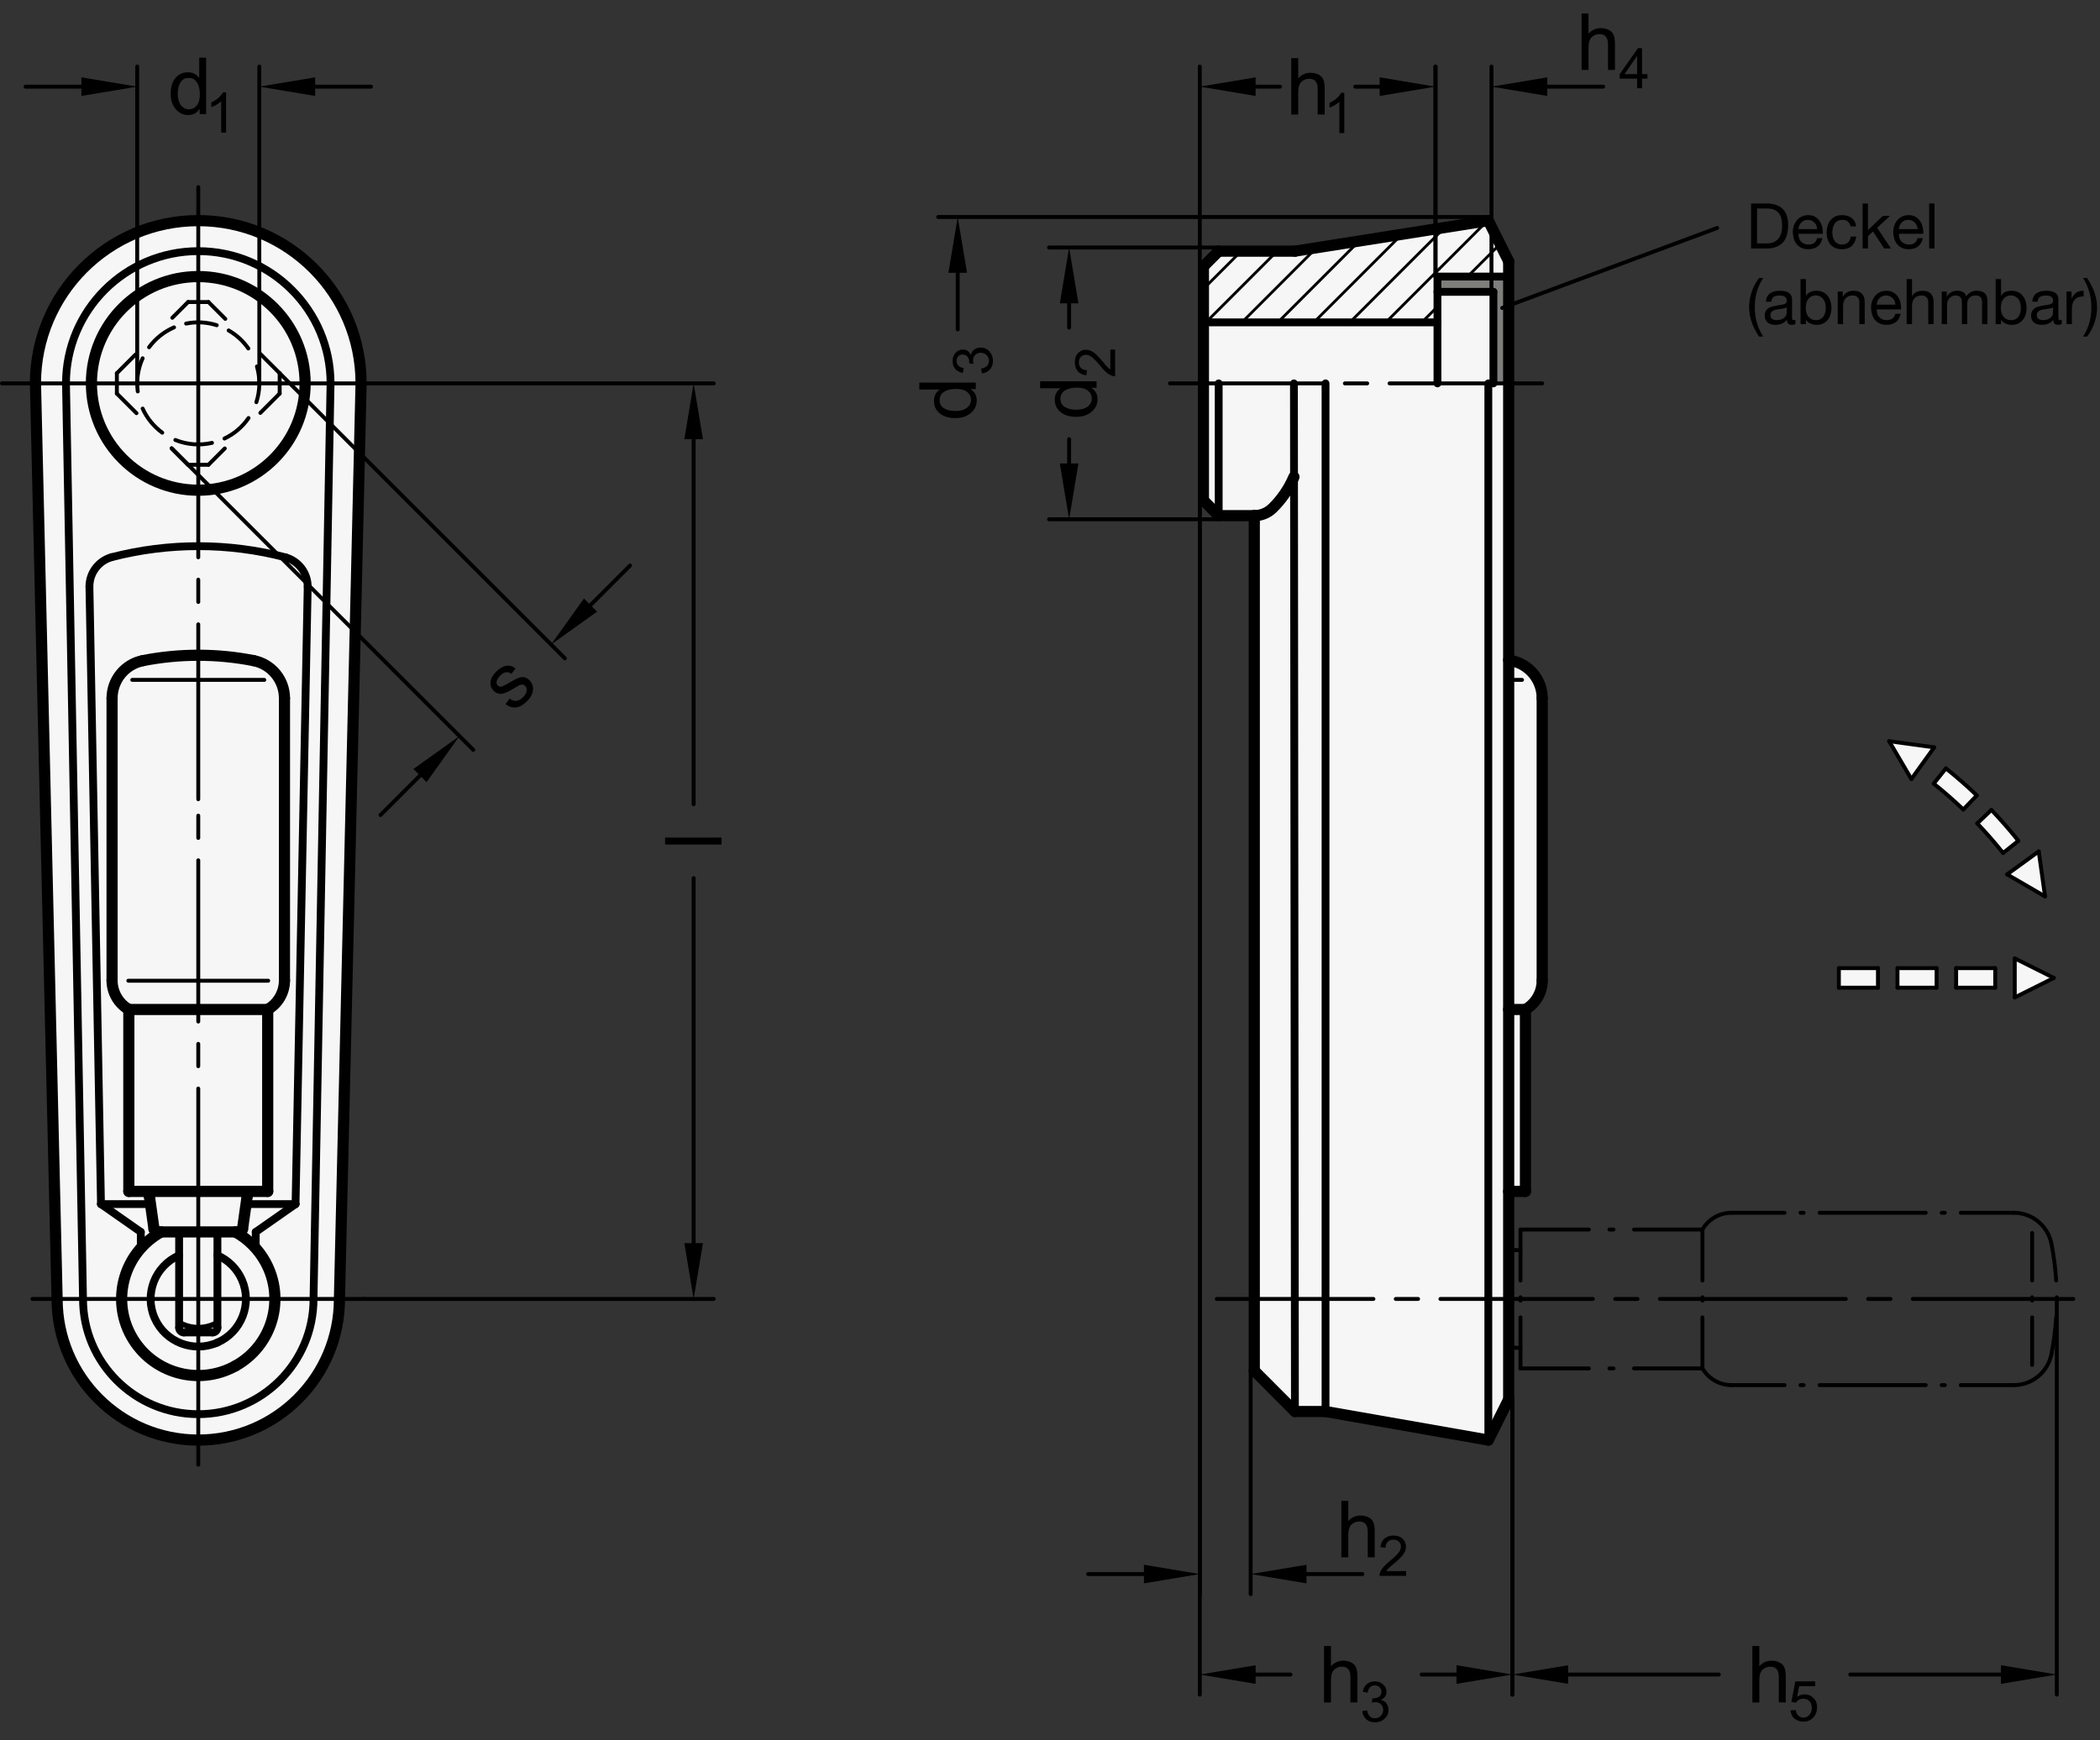 <?xml version="1.0" encoding="utf-8"?>
<!-- Generator: Adobe Illustrator 19.1.0, SVG Export Plug-In . SVG Version: 6.00 Build 0)  -->
<svg version="1.1" xmlns="http://www.w3.org/2000/svg" xmlns:xlink="http://www.w3.org/1999/xlink" x="0px" y="0px"
	 viewBox="0 0 266.502 220.891" enable-background="new 0 0 266.502 220.891" xml:space="preserve">
<rect x="0" y="0" width="266.502" height="220.891" fill="#333333" stroke="none"/>
<g id="MD_x5F_3_x5F_FUELLUNG_x5F_WS">
	<g id="LWPOLYLINE_11_">
		<polygon fill="#FFFFFF" points="239.745,94.089 242.563,98.894 245.463,94.869 		"/>
	</g>
	<g id="LWPOLYLINE_12_">
		<polygon fill="#FFFFFF" points="259.53,113.795 254.714,110.996 258.727,108.08 		"/>
	</g>
	<g id="LWPOLYLINE_13_">
		<path fill="#FFFFFF" d="M256.145,106.735l-1.939,1.546c-1.037-1.301-2.133-2.555-3.283-3.757l1.793-1.714
			C253.917,104.067,255.061,105.377,256.145,106.735z"/>
	</g>
	<g id="LWPOLYLINE_14_">
		<path fill="#FFFFFF" d="M250.872,100.967l-1.714,1.793c-1.203-1.15-2.456-2.245-3.757-3.283l1.546-1.939
			C248.306,98.622,249.616,99.766,250.872,100.967z"/>
	</g>
	<g id="LWPOLYLINE_15_">
		<rect x="233.363" y="122.898" fill="#FFFFFF" width="4.961" height="2.48"/>
	</g>
	<g id="LWPOLYLINE_16_">
		<rect x="240.803" y="122.898" fill="#FFFFFF" width="4.961" height="2.48"/>
	</g>
	<g id="LWPOLYLINE_17_">
		<rect x="248.244" y="122.898" fill="#FFFFFF" width="4.961" height="2.48"/>
	</g>
	<g id="LWPOLYLINE_18_">
		<polygon fill="#FFFFFF" points="260.646,124.138 255.685,121.658 255.685,126.618 		"/>
	</g>
	<g id="LWPOLYLINE_19_">
		<path fill="#FFFFFF" d="M164.333,179.176l-5.156-5.174V65.456h-4.52l-1.937-1.937v-14.85v-14.85l1.937-1.937h9.685l24.535-3.874
			l2.583,5.165v50.623c2.43,0.315,4.25,2.383,4.254,4.833V105.8v18.662c0,1.52-0.811,2.924-2.127,3.684v3.811v19.281
			c-0.56,0.001-1.12,0.001-1.681,0h-0.446v26.4l-2.583,5.165l-20.661-3.628H164.333z"/>
	</g>
	<g id="POLYLINE_2_">
		<path fill="#FFFFFF" d="M4.5,48.668c0-11.411,9.25-20.661,20.661-20.661s20.661,9.25,20.661,20.661l-2.746,116.22
			c0,9.894-8.021,17.915-17.915,17.915s-17.915-8.021-17.915-17.915L4.5,48.668z"/>
	</g>
</g>
<g id="MD_x5F_3_x5F_FUELLUNG_x5F_GR">
	<g id="POLYLINE_1_">
		<path fill="#F6F6F6" d="M4.5,48.668c0-11.411,9.25-20.661,20.661-20.661s20.661,9.25,20.661,20.661l-2.746,116.22
			c0,9.894-8.021,17.915-17.915,17.915s-17.915-8.021-17.915-17.915L4.5,48.668z"/>
	</g>
	<g id="LWPOLYLINE">
		<path fill="#F6F6F6" d="M164.333,179.176l-5.156-5.174V65.456h-4.52l-1.937-1.937v-14.85v-14.85l1.937-1.937h9.685l24.535-3.874
			l2.583,5.165v50.623c2.43,0.315,4.25,2.383,4.254,4.833V105.8v18.662c0,1.52-0.811,2.924-2.127,3.684v3.811v19.281
			c-0.56,0.001-1.12,0.001-1.681,0h-0.446v26.4l-2.583,5.165l-20.661-3.628H164.333z"/>
	</g>
	<g id="LWPOLYLINE_2_">
		<polygon fill="#F6F6F6" points="260.646,124.138 255.685,121.658 255.685,126.618 		"/>
	</g>
	<g id="LWPOLYLINE_3_">
		<rect x="248.244" y="122.898" fill="#F6F6F6" width="4.961" height="2.48"/>
	</g>
	<g id="LWPOLYLINE_4_">
		<rect x="240.803" y="122.898" fill="#F6F6F6" width="4.961" height="2.48"/>
	</g>
	<g id="LWPOLYLINE_5_">
		<rect x="233.363" y="122.898" fill="#F6F6F6" width="4.961" height="2.48"/>
	</g>
	<g id="LWPOLYLINE_6_">
		<path fill="#F6F6F6" d="M250.872,100.967l-1.714,1.793c-1.203-1.15-2.456-2.245-3.757-3.283l1.546-1.939
			C248.306,98.622,249.616,99.766,250.872,100.967z"/>
	</g>
	<g id="LWPOLYLINE_7_">
		<path fill="#F6F6F6" d="M256.145,106.735l-1.939,1.546c-1.037-1.301-2.133-2.555-3.283-3.757l1.793-1.714
			C253.917,104.067,255.061,105.377,256.145,106.735z"/>
	</g>
	<g id="LWPOLYLINE_8_">
		<polygon fill="#F6F6F6" points="259.53,113.795 254.714,110.996 258.727,108.08 		"/>
	</g>
	<g id="LWPOLYLINE_9_">
		<polygon fill="#F6F6F6" points="239.745,94.089 242.563,98.894 245.463,94.869 		"/>
	</g>
</g>
<g id="MD_x5F_6_x5F_COLOR_x5F_K064">
	<g id="LWPOLYLINE_1_">
		<polyline fill="#7E7E7D" points="182.448,35.109 182.421,37.046 189.524,37.046 189.524,48.668 191.461,48.668 191.461,35.109 
			182.448,35.109 		"/>
	</g>
</g>
<g id="MD_x5F_1_x5F_035">
	<g id="LINE">
		
			<line fill="none" stroke="#000000" stroke-width="0.496" stroke-linecap="round" stroke-linejoin="round" stroke-miterlimit="10" x1="23.87" y1="38.338" x2="26.453" y2="38.338"/>
	</g>
	<g id="LINE_1_">
		
			<line fill="none" stroke="#000000" stroke-width="0.496" stroke-linecap="round" stroke-linejoin="round" stroke-miterlimit="10" x1="35.492" y1="47.377" x2="35.492" y2="49.96"/>
	</g>
	<g id="LINE_2_">
		
			<line fill="none" stroke="#000000" stroke-width="0.496" stroke-linecap="round" stroke-linejoin="round" stroke-miterlimit="10" x1="26.453" y1="58.999" x2="23.87" y2="58.999"/>
	</g>
	<g id="LINE_3_">
		
			<line fill="none" stroke="#000000" stroke-width="0.496" stroke-linecap="round" stroke-linejoin="round" stroke-miterlimit="10" x1="14.831" y1="49.96" x2="14.831" y2="47.377"/>
	</g>
	<g id="LINE_4_">
		
			<line fill="none" stroke="#000000" stroke-width="0.496" stroke-linecap="round" stroke-linejoin="round" stroke-miterlimit="10" x1="14.831" y1="49.96" x2="17.32" y2="52.449"/>
	</g>
	<g id="LINE_5_">
		
			<line fill="none" stroke="#000000" stroke-width="0.496" stroke-linecap="round" stroke-linejoin="round" stroke-miterlimit="10" x1="26.453" y1="58.999" x2="28.526" y2="56.926"/>
	</g>
	<g id="LINE_6_">
		
			<line fill="none" stroke="#000000" stroke-width="0.496" stroke-linecap="round" stroke-linejoin="round" stroke-miterlimit="10" x1="35.492" y1="47.377" x2="32.978" y2="44.863"/>
	</g>
	<g id="LINE_7_">
		
			<line fill="none" stroke="#000000" stroke-width="0.496" stroke-linecap="round" stroke-linejoin="round" stroke-miterlimit="10" x1="23.87" y1="38.338" x2="21.868" y2="40.34"/>
	</g>
	<g id="LINE_39_">
		
			<line fill="none" stroke="#000000" stroke-width="0.496" stroke-linecap="round" stroke-linejoin="round" stroke-miterlimit="10" x1="17.204" y1="45.004" x2="14.831" y2="47.377"/>
	</g>
	<g id="LINE_40_">
		
			<line fill="none" stroke="#000000" stroke-width="0.496" stroke-linecap="round" stroke-linejoin="round" stroke-miterlimit="10" x1="28.592" y1="40.477" x2="26.453" y2="38.338"/>
	</g>
	<g id="LINE_41_">
		
			<line fill="none" stroke="#000000" stroke-width="0.496" stroke-linecap="round" stroke-linejoin="round" stroke-miterlimit="10" x1="33.038" y1="52.414" x2="35.492" y2="49.96"/>
	</g>
	<g id="LINE_42_">
		
			<line fill="none" stroke="#000000" stroke-width="0.496" stroke-linecap="round" stroke-linejoin="round" stroke-miterlimit="10" x1="21.782" y1="56.911" x2="23.87" y2="58.999"/>
	</g>
	<g id="ARC_7_">
		
			<path fill="none" stroke="#000000" stroke-width="0.496" stroke-linecap="round" stroke-linejoin="round" stroke-miterlimit="10" d="
			M22.087,41.556c-1.262,0.546-2.356,1.417-3.17,2.525"/>
	</g>
	<g id="ARC_8_">
		
			<path fill="none" stroke="#000000" stroke-width="0.496" stroke-linecap="round" stroke-linejoin="round" stroke-miterlimit="10" d="
			M27.505,41.283c-1.256-0.399-2.593-0.47-3.885-0.208"/>
	</g>
	<g id="ARC_9_">
		
			<path fill="none" stroke="#000000" stroke-width="0.496" stroke-linecap="round" stroke-linejoin="round" stroke-miterlimit="10" d="
			M31.516,44.235c-0.654-0.938-1.508-1.719-2.5-2.288"/>
	</g>
	<g id="ARC_10_">
		
			<path fill="none" stroke="#000000" stroke-width="0.496" stroke-linecap="round" stroke-linejoin="round" stroke-miterlimit="10" d="
			M32.534,51.053c0.476-1.471,0.501-3.05,0.071-4.536"/>
	</g>
	<g id="ARC_11_">
		
			<path fill="none" stroke="#000000" stroke-width="0.496" stroke-linecap="round" stroke-linejoin="round" stroke-miterlimit="10" d="
			M28.484,55.668c1.23-0.584,2.285-1.482,3.057-2.603"/>
	</g>
	<g id="ARC_12_">
		
			<path fill="none" stroke="#000000" stroke-width="0.496" stroke-linecap="round" stroke-linejoin="round" stroke-miterlimit="10" d="
			M22.254,55.85c1.475,0.597,3.099,0.726,4.65,0.368"/>
	</g>
	<g id="ARC_13_">
		
			<path fill="none" stroke="#000000" stroke-width="0.496" stroke-linecap="round" stroke-linejoin="round" stroke-miterlimit="10" d="
			M18.103,51.864c0.551,1.218,1.408,2.272,2.487,3.061"/>
	</g>
	<g id="ARC_14_">
		
			<path fill="none" stroke="#000000" stroke-width="0.496" stroke-linecap="round" stroke-linejoin="round" stroke-miterlimit="10" d="
			M18.1,45.48c-0.595,1.318-0.81,2.776-0.619,4.209"/>
	</g>
	<g id="LINE_62_">
		
			<line fill="none" stroke="#000000" stroke-width="0.496" stroke-linecap="round" stroke-linejoin="round" stroke-miterlimit="10" x1="154.415" y1="164.889" x2="174.295" y2="164.889"/>
	</g>
	<g id="LINE_63_">
		
			<line fill="none" stroke="#000000" stroke-width="0.496" stroke-linecap="round" stroke-linejoin="round" stroke-miterlimit="10" x1="182.799" y1="164.889" x2="202.144" y2="164.889"/>
	</g>
	<g id="LINE_64_">
		
			<line fill="none" stroke="#000000" stroke-width="0.496" stroke-linecap="round" stroke-linejoin="round" stroke-miterlimit="10" x1="177.13" y1="164.889" x2="179.965" y2="164.889"/>
	</g>
	<g id="LINE_65_">
		
			<line fill="none" stroke="#000000" stroke-width="0.496" stroke-linecap="round" stroke-linejoin="round" stroke-miterlimit="10" x1="176.343" y1="48.668" x2="195.713" y2="48.668"/>
	</g>
	<g id="LINE_66_">
		
			<line fill="none" stroke="#000000" stroke-width="0.496" stroke-linecap="round" stroke-linejoin="round" stroke-miterlimit="10" x1="148.469" y1="48.668" x2="167.839" y2="48.668"/>
	</g>
	<g id="LINE_67_">
		
			<line fill="none" stroke="#000000" stroke-width="0.496" stroke-linecap="round" stroke-linejoin="round" stroke-miterlimit="10" x1="170.673" y1="48.668" x2="173.508" y2="48.668"/>
	</g>
	<g id="LINE_68_">
		
			<line fill="none" stroke="#000000" stroke-width="0.496" stroke-linecap="round" stroke-linejoin="round" stroke-miterlimit="10" x1="0.248" y1="48.668" x2="50.075" y2="48.668"/>
	</g>
	<g id="LINE_69_">
		
			<line fill="none" stroke="#000000" stroke-width="0.496" stroke-linecap="round" stroke-linejoin="round" stroke-miterlimit="10" x1="25.161" y1="23.755" x2="25.161" y2="70.747"/>
	</g>
	<g id="LINE_70_">
		
			<line fill="none" stroke="#000000" stroke-width="0.496" stroke-linecap="round" stroke-linejoin="round" stroke-miterlimit="10" x1="25.161" y1="76.416" x2="25.161" y2="73.582"/>
	</g>
	<g id="LINE_71_">
		
			<line fill="none" stroke="#000000" stroke-width="0.496" stroke-linecap="round" stroke-linejoin="round" stroke-miterlimit="10" x1="25.161" y1="101.456" x2="25.161" y2="79.251"/>
	</g>
	<g id="LINE_72_">
		
			<line fill="none" stroke="#000000" stroke-width="0.496" stroke-linecap="round" stroke-linejoin="round" stroke-miterlimit="10" x1="4.122" y1="164.889" x2="46.201" y2="164.889"/>
	</g>
	<g id="LINE_73_">
		
			<line fill="none" stroke="#000000" stroke-width="0.496" stroke-linecap="round" stroke-linejoin="round" stroke-miterlimit="10" x1="25.161" y1="185.928" x2="25.161" y2="138.18"/>
	</g>
	<g id="LINE_74_">
		
			<line fill="none" stroke="#000000" stroke-width="0.496" stroke-linecap="round" stroke-linejoin="round" stroke-miterlimit="10" x1="25.161" y1="135.346" x2="25.161" y2="132.511"/>
	</g>
	<g id="LINE_75_">
		
			<line fill="none" stroke="#000000" stroke-width="0.496" stroke-linecap="round" stroke-linejoin="round" stroke-miterlimit="10" x1="25.161" y1="106.371" x2="25.161" y2="103.536"/>
	</g>
	<g id="LINE_76_">
		
			<line fill="none" stroke="#000000" stroke-width="0.496" stroke-linecap="round" stroke-linejoin="round" stroke-miterlimit="10" x1="25.161" y1="129.676" x2="25.161" y2="109.206"/>
	</g>
	<g id="LINE_95_">
		
			<line fill="none" stroke="#000000" stroke-width="0.496" stroke-linecap="round" stroke-linejoin="round" stroke-miterlimit="10" x1="16.783" y1="86.305" x2="33.539" y2="86.305"/>
	</g>
	<g id="LINE_114_">
		
			<line fill="none" stroke="#000000" stroke-width="0.496" stroke-linecap="round" stroke-linejoin="round" stroke-miterlimit="10" x1="191.461" y1="86.305" x2="193.154" y2="86.305"/>
	</g>
	<g id="LINE_118_">
		
			<line fill="none" stroke="#000000" stroke-width="0.496" stroke-linecap="round" stroke-linejoin="round" stroke-miterlimit="10" x1="210.648" y1="164.889" x2="234.244" y2="164.889"/>
	</g>
	<g id="LINE_119_">
		
			<line fill="none" stroke="#000000" stroke-width="0.496" stroke-linecap="round" stroke-linejoin="round" stroke-miterlimit="10" x1="204.978" y1="164.889" x2="207.813" y2="164.889"/>
	</g>
	<g id="LINE_120_">
		
			<line fill="none" stroke="#000000" stroke-width="0.496" stroke-linecap="round" stroke-linejoin="round" stroke-miterlimit="10" x1="242.748" y1="164.889" x2="263.112" y2="164.894"/>
	</g>
	<g id="LINE_121_">
		
			<line fill="none" stroke="#000000" stroke-width="0.496" stroke-linecap="round" stroke-linejoin="round" stroke-miterlimit="10" x1="237.079" y1="164.889" x2="239.913" y2="164.889"/>
	</g>
	<g id="LINE_122_">
		
			<line fill="none" stroke="#000000" stroke-width="0.496" stroke-linecap="round" stroke-linejoin="round" stroke-miterlimit="10" x1="16.286" y1="124.493" x2="34.037" y2="124.493"/>
	</g>
	<g id="ARC_37_">
		
			<path fill="none" stroke="#000000" stroke-width="0.496" stroke-linecap="round" stroke-linejoin="round" stroke-miterlimit="10" d="
			M250.872,100.967c-1.256-1.201-2.566-2.345-3.925-3.429"/>
	</g>
	<g id="ARC_38_">
		
			<path fill="none" stroke="#000000" stroke-width="0.496" stroke-linecap="round" stroke-linejoin="round" stroke-miterlimit="10" d="
			M254.205,108.282c-1.037-1.301-2.133-2.555-3.283-3.757"/>
	</g>
	<g id="ARC_39_">
		
			<path fill="none" stroke="#000000" stroke-width="0.496" stroke-linecap="round" stroke-linejoin="round" stroke-miterlimit="10" d="
			M249.158,102.76c-1.203-1.15-2.456-2.245-3.757-3.283"/>
	</g>
	<g id="ARC_40_">
		
			<path fill="none" stroke="#000000" stroke-width="0.496" stroke-linecap="round" stroke-linejoin="round" stroke-miterlimit="10" d="
			M256.145,106.735c-1.084-1.359-2.228-2.669-3.429-3.925"/>
	</g>
	<g id="LINE_126_">
		
			<line fill="none" stroke="#000000" stroke-width="0.496" stroke-linecap="round" stroke-linejoin="round" stroke-miterlimit="10" x1="245.401" y1="99.477" x2="246.947" y2="97.538"/>
	</g>
	<g id="LINE_127_">
		
			<line fill="none" stroke="#000000" stroke-width="0.496" stroke-linecap="round" stroke-linejoin="round" stroke-miterlimit="10" x1="249.158" y1="102.76" x2="250.872" y2="100.967"/>
	</g>
	<g id="LINE_128_">
		
			<line fill="none" stroke="#000000" stroke-width="0.496" stroke-linecap="round" stroke-linejoin="round" stroke-miterlimit="10" x1="250.923" y1="104.525" x2="252.716" y2="102.811"/>
	</g>
	<g id="LINE_129_">
		
			<line fill="none" stroke="#000000" stroke-width="0.496" stroke-linecap="round" stroke-linejoin="round" stroke-miterlimit="10" x1="254.205" y1="108.282" x2="256.145" y2="106.735"/>
	</g>
	<g id="LINE_130_">
		
			<line fill="none" stroke="#000000" stroke-width="0.496" stroke-linecap="round" stroke-linejoin="round" stroke-miterlimit="10" x1="254.714" y1="110.996" x2="258.727" y2="108.08"/>
	</g>
	<g id="LINE_131_">
		
			<line fill="none" stroke="#000000" stroke-width="0.496" stroke-linecap="round" stroke-linejoin="round" stroke-miterlimit="10" x1="258.727" y1="108.08" x2="259.53" y2="113.795"/>
	</g>
	<g id="LINE_132_">
		
			<line fill="none" stroke="#000000" stroke-width="0.496" stroke-linecap="round" stroke-linejoin="round" stroke-miterlimit="10" x1="254.714" y1="110.996" x2="259.53" y2="113.795"/>
	</g>
	<g id="LINE_133_">
		
			<line fill="none" stroke="#000000" stroke-width="0.496" stroke-linecap="round" stroke-linejoin="round" stroke-miterlimit="10" x1="260.646" y1="124.138" x2="255.685" y2="121.658"/>
	</g>
	<g id="LINE_134_">
		
			<line fill="none" stroke="#000000" stroke-width="0.496" stroke-linecap="round" stroke-linejoin="round" stroke-miterlimit="10" x1="255.685" y1="121.658" x2="255.685" y2="126.618"/>
	</g>
	<g id="LINE_135_">
		
			<line fill="none" stroke="#000000" stroke-width="0.496" stroke-linecap="round" stroke-linejoin="round" stroke-miterlimit="10" x1="255.685" y1="126.618" x2="260.646" y2="124.138"/>
	</g>
	<g id="LINE_136_">
		
			<line fill="none" stroke="#000000" stroke-width="0.496" stroke-linecap="round" stroke-linejoin="round" stroke-miterlimit="10" x1="253.205" y1="125.378" x2="253.205" y2="122.898"/>
	</g>
	<g id="LINE_137_">
		
			<line fill="none" stroke="#000000" stroke-width="0.496" stroke-linecap="round" stroke-linejoin="round" stroke-miterlimit="10" x1="253.205" y1="122.898" x2="248.244" y2="122.898"/>
	</g>
	<g id="LINE_138_">
		
			<line fill="none" stroke="#000000" stroke-width="0.496" stroke-linecap="round" stroke-linejoin="round" stroke-miterlimit="10" x1="248.244" y1="122.898" x2="248.244" y2="125.378"/>
	</g>
	<g id="LINE_139_">
		
			<line fill="none" stroke="#000000" stroke-width="0.496" stroke-linecap="round" stroke-linejoin="round" stroke-miterlimit="10" x1="248.244" y1="125.378" x2="253.205" y2="125.378"/>
	</g>
	<g id="LINE_140_">
		
			<line fill="none" stroke="#000000" stroke-width="0.496" stroke-linecap="round" stroke-linejoin="round" stroke-miterlimit="10" x1="245.764" y1="125.378" x2="245.764" y2="122.898"/>
	</g>
	<g id="LINE_141_">
		
			<line fill="none" stroke="#000000" stroke-width="0.496" stroke-linecap="round" stroke-linejoin="round" stroke-miterlimit="10" x1="245.764" y1="122.898" x2="240.803" y2="122.898"/>
	</g>
	<g id="LINE_142_">
		
			<line fill="none" stroke="#000000" stroke-width="0.496" stroke-linecap="round" stroke-linejoin="round" stroke-miterlimit="10" x1="240.803" y1="122.898" x2="240.803" y2="125.378"/>
	</g>
	<g id="LINE_143_">
		
			<line fill="none" stroke="#000000" stroke-width="0.496" stroke-linecap="round" stroke-linejoin="round" stroke-miterlimit="10" x1="240.803" y1="125.378" x2="245.764" y2="125.378"/>
	</g>
	<g id="LINE_144_">
		
			<line fill="none" stroke="#000000" stroke-width="0.496" stroke-linecap="round" stroke-linejoin="round" stroke-miterlimit="10" x1="238.323" y1="125.378" x2="238.323" y2="122.898"/>
	</g>
	<g id="LINE_145_">
		
			<line fill="none" stroke="#000000" stroke-width="0.496" stroke-linecap="round" stroke-linejoin="round" stroke-miterlimit="10" x1="238.323" y1="122.898" x2="233.363" y2="122.898"/>
	</g>
	<g id="LINE_146_">
		
			<line fill="none" stroke="#000000" stroke-width="0.496" stroke-linecap="round" stroke-linejoin="round" stroke-miterlimit="10" x1="233.363" y1="122.898" x2="233.363" y2="125.378"/>
	</g>
	<g id="LINE_147_">
		
			<line fill="none" stroke="#000000" stroke-width="0.496" stroke-linecap="round" stroke-linejoin="round" stroke-miterlimit="10" x1="233.363" y1="125.378" x2="238.323" y2="125.378"/>
	</g>
	<g id="LINE_148_">
		
			<line fill="none" stroke="#000000" stroke-width="0.496" stroke-linecap="round" stroke-linejoin="round" stroke-miterlimit="10" x1="242.563" y1="98.894" x2="245.463" y2="94.869"/>
	</g>
	<g id="LINE_149_">
		
			<line fill="none" stroke="#000000" stroke-width="0.496" stroke-linecap="round" stroke-linejoin="round" stroke-miterlimit="10" x1="245.463" y1="94.869" x2="239.745" y2="94.089"/>
	</g>
	<g id="LINE_150_">
		
			<line fill="none" stroke="#000000" stroke-width="0.496" stroke-linecap="round" stroke-linejoin="round" stroke-miterlimit="10" x1="242.563" y1="98.894" x2="239.745" y2="94.089"/>
	</g>
</g>
<g id="MD_x5F_1_x5F_070">
	<g id="ARC">
		
			<path fill="none" stroke="#000000" stroke-width="0.992" stroke-linecap="round" stroke-linejoin="round" stroke-miterlimit="10" d="
			M41.949,48.668c0-9.271-7.516-16.787-16.787-16.787S8.374,39.397,8.374,48.668"/>
	</g>
	<g id="ARC_1_">
		
			<path fill="none" stroke="#000000" stroke-width="0.992" stroke-linecap="round" stroke-linejoin="round" stroke-miterlimit="10" d="
			M10.535,164.889c0,8.078,6.549,14.627,14.627,14.627s14.627-6.549,14.627-14.627"/>
	</g>
	<g id="LINE_8_">
		
			<line fill="none" stroke="#000000" stroke-width="0.992" stroke-linecap="round" stroke-linejoin="round" stroke-miterlimit="10" x1="8.374" y1="48.668" x2="10.535" y2="164.889"/>
	</g>
	<g id="LINE_9_">
		
			<line fill="none" stroke="#000000" stroke-width="0.992" stroke-linecap="round" stroke-linejoin="round" stroke-miterlimit="10" x1="41.949" y1="48.668" x2="39.788" y2="164.889"/>
	</g>
	<g id="LINE_10_">
		
			<line fill="none" stroke="#000000" stroke-width="0.992" stroke-linecap="round" stroke-linejoin="round" stroke-miterlimit="10" x1="152.721" y1="40.92" x2="182.421" y2="40.92"/>
	</g>
	<g id="LINE_11_">
		
			<line fill="none" stroke="#000000" stroke-width="0.992" stroke-linecap="round" stroke-linejoin="round" stroke-miterlimit="10" x1="182.421" y1="48.668" x2="182.421" y2="35.109"/>
	</g>
	<g id="LINE_12_">
		
			<line fill="none" stroke="#000000" stroke-width="0.992" stroke-linecap="round" stroke-linejoin="round" stroke-miterlimit="10" x1="182.421" y1="35.109" x2="191.461" y2="35.109"/>
	</g>
	<g id="LINE_13_">
		
			<line fill="none" stroke="#000000" stroke-width="0.992" stroke-linecap="round" stroke-linejoin="round" stroke-miterlimit="10" x1="182.421" y1="37.046" x2="189.524" y2="37.046"/>
	</g>
	<g id="LINE_14_">
		
			<line fill="none" stroke="#000000" stroke-width="0.992" stroke-linecap="round" stroke-linejoin="round" stroke-miterlimit="10" x1="189.524" y1="37.046" x2="189.524" y2="48.668"/>
	</g>
	<g id="LINE_15_">
		
			<line fill="none" stroke="#000000" stroke-width="0.992" stroke-linecap="round" stroke-linejoin="round" stroke-miterlimit="10" x1="188.878" y1="48.668" x2="188.878" y2="182.804"/>
	</g>
	<g id="LINE_16_">
		
			<line fill="none" stroke="#000000" stroke-width="0.992" stroke-linecap="round" stroke-linejoin="round" stroke-miterlimit="10" x1="168.217" y1="48.668" x2="168.217" y2="179.176"/>
	</g>
	<g id="LINE_17_">
		
			<line fill="none" stroke="#000000" stroke-width="0.992" stroke-linecap="round" stroke-linejoin="round" stroke-miterlimit="10" x1="154.658" y1="65.456" x2="154.658" y2="48.668"/>
	</g>
	<g id="LINE_18_">
		
			<line fill="none" stroke="#000000" stroke-width="0.992" stroke-linecap="round" stroke-linejoin="round" stroke-miterlimit="10" x1="37.507" y1="152.848" x2="32.454" y2="156.386"/>
	</g>
	<g id="LINE_19_">
		
			<line fill="none" stroke="#000000" stroke-width="0.992" stroke-linecap="round" stroke-linejoin="round" stroke-miterlimit="10" x1="37.507" y1="152.848" x2="31.224" y2="152.848"/>
	</g>
	<g id="LINE_20_">
		
			<line fill="none" stroke="#000000" stroke-width="0.992" stroke-linecap="round" stroke-linejoin="round" stroke-miterlimit="10" x1="39.049" y1="74.476" x2="37.507" y2="152.848"/>
	</g>
	<g id="LINE_21_">
		
			<line fill="none" stroke="#000000" stroke-width="0.992" stroke-linecap="round" stroke-linejoin="round" stroke-miterlimit="10" x1="12.816" y1="152.848" x2="17.869" y2="156.386"/>
	</g>
	<g id="LINE_22_">
		
			<line fill="none" stroke="#000000" stroke-width="0.992" stroke-linecap="round" stroke-linejoin="round" stroke-miterlimit="10" x1="12.816" y1="152.848" x2="19.099" y2="152.848"/>
	</g>
	<g id="LINE_23_">
		
			<line fill="none" stroke="#000000" stroke-width="0.992" stroke-linecap="round" stroke-linejoin="round" stroke-miterlimit="10" x1="11.35" y1="74.456" x2="12.816" y2="152.848"/>
	</g>
	<g id="ARC_2_">
		
			<path fill="none" stroke="#000000" stroke-width="0.992" stroke-linecap="round" stroke-linejoin="round" stroke-miterlimit="10" d="
			M36.236,70.75C29,68.863,21.403,68.856,14.163,70.73"/>
	</g>
	<g id="ARC_3_">
		
			<path fill="none" stroke="#000000" stroke-width="0.992" stroke-linecap="round" stroke-linejoin="round" stroke-miterlimit="10" d="
			M14.163,70.73c-1.665,0.474-2.813,1.995-2.813,3.726"/>
	</g>
	<g id="ARC_4_">
		
			<path fill="none" stroke="#000000" stroke-width="0.992" stroke-linecap="round" stroke-linejoin="round" stroke-miterlimit="10" d="
			M39.049,74.476c0-1.731-1.148-3.252-2.813-3.726"/>
	</g>
	<g id="LINE_77_">
		
			<line fill="none" stroke="#000000" stroke-width="0.992" stroke-linecap="round" stroke-linejoin="round" stroke-miterlimit="10" x1="22.731" y1="156.381" x2="22.731" y2="168.535"/>
	</g>
	<g id="LINE_78_">
		
			<line fill="none" stroke="#000000" stroke-width="0.992" stroke-linecap="round" stroke-linejoin="round" stroke-miterlimit="10" x1="27.592" y1="168.535" x2="27.592" y2="156.381"/>
	</g>
	<g id="ARC_17_">
		
			<path fill="none" stroke="#000000" stroke-width="0.992" stroke-linecap="round" stroke-linejoin="round" stroke-miterlimit="10" d="
			M22.731,159.352c-3.058,1.342-4.448,4.909-3.106,7.967c1.342,3.058,4.909,4.448,7.967,3.106"/>
	</g>
	<g id="ARC_18_">
		
			<path fill="none" stroke="#000000" stroke-width="0.992" stroke-linecap="round" stroke-linejoin="round" stroke-miterlimit="10" d="
			M27.592,170.425c3.058-1.342,4.448-4.909,3.106-7.967c-0.609-1.388-1.718-2.496-3.106-3.106"/>
	</g>
	<g id="LINE_79_">
		
			<line fill="none" stroke="#000000" stroke-width="0.992" stroke-linecap="round" stroke-linejoin="round" stroke-miterlimit="10" x1="23.338" y1="169.143" x2="26.985" y2="169.143"/>
	</g>
	<g id="ARC_20_">
		
			<path fill="none" stroke="#000000" stroke-width="0.992" stroke-linecap="round" stroke-linejoin="round" stroke-miterlimit="10" d="
			M26.985,169.143c0.336,0,0.608-0.272,0.608-0.608"/>
	</g>
	<g id="ARC_21_">
		
			<path fill="none" stroke="#000000" stroke-width="0.992" stroke-linecap="round" stroke-linejoin="round" stroke-miterlimit="10" d="
			M22.731,168.535c0,0.336,0.272,0.608,0.608,0.608"/>
	</g>
	<g id="LINE_92_">
		
			<line fill="none" stroke="#000000" stroke-width="0.992" stroke-linecap="round" stroke-linejoin="round" stroke-miterlimit="10" x1="17.869" y1="156.386" x2="17.869" y2="158.458"/>
	</g>
	<g id="LINE_93_">
		
			<line fill="none" stroke="#000000" stroke-width="0.992" stroke-linecap="round" stroke-linejoin="round" stroke-miterlimit="10" x1="32.454" y1="156.386" x2="32.454" y2="158.458"/>
	</g>
	<g id="LINE_123_">
		
			<line fill="none" stroke="#000000" stroke-width="0.992" stroke-linecap="round" stroke-linejoin="round" stroke-miterlimit="10" x1="164.208" y1="48.668" x2="164.333" y2="179.176"/>
	</g>
</g>
<g id="MD_x5F_2_x5F_BEMASSUNG">
	<g id="LINE_24_">
		
			<line stroke="#000000" stroke-width="0.496" stroke-linecap="round" stroke-linejoin="round" stroke-miterlimit="10" x1="190.637" y1="39.092" x2="217.916" y2="28.938"/>
	</g>
	<g id="LINE_56_">
		
			<line stroke="#000000" stroke-width="0.496" stroke-linecap="round" stroke-linejoin="round" stroke-miterlimit="10" x1="188.918" y1="27.546" x2="119.059" y2="27.546"/>
	</g>
	<g id="LINE_57_">
		
			<line stroke="#000000" stroke-width="0.496" stroke-linecap="round" stroke-linejoin="round" stroke-miterlimit="10" x1="121.539" y1="34.633" x2="121.539" y2="41.816"/>
	</g>
	<g id="SOLID">
		<polygon points="122.721,34.633 121.539,27.546 120.358,34.633 		"/>
	</g>
	<g id="TEXT">
		<g>
			<path d="M123.213,45.058c0.06-0.31,0.209-0.544,0.45-0.703c0.24-0.159,0.502-0.238,0.785-0.238c0.456,0,0.83,0.166,1.123,0.498
				c0.294,0.332,0.44,0.729,0.44,1.192c0,0.443-0.129,0.808-0.387,1.095c-0.258,0.288-0.599,0.455-1.023,0.503l-0.085-0.616
				c0.33-0.062,0.578-0.174,0.742-0.337s0.246-0.378,0.246-0.645c0-0.287-0.101-0.531-0.303-0.73
				c-0.202-0.199-0.448-0.299-0.74-0.299c-0.281,0-0.514,0.091-0.698,0.272c-0.185,0.182-0.277,0.418-0.277,0.71
				c0,0.119,0.021,0.264,0.065,0.435l-0.541-0.072c0-0.164-0.008-0.294-0.023-0.39c-0.017-0.096-0.055-0.203-0.116-0.321
				s-0.15-0.217-0.266-0.294S122.348,45,122.176,45c-0.248,0-0.441,0.083-0.578,0.248s-0.205,0.356-0.205,0.573
				c0,0.249,0.079,0.451,0.236,0.607s0.382,0.255,0.674,0.296l-0.113,0.616c-0.436-0.08-0.762-0.256-0.979-0.528
				c-0.216-0.272-0.324-0.598-0.324-0.977c0-0.417,0.126-0.766,0.378-1.045s0.561-0.419,0.925-0.419c0.468,0,0.805,0.229,1.01,0.688
				H123.213z"/>
		</g>
	</g>
	<g id="TEXT_1_">
		<g>
			<path d="M123.831,48.569v0.821h-0.66v0.02c0.521,0.316,0.782,0.793,0.782,1.432c0,0.635-0.252,1.166-0.755,1.591
				c-0.504,0.425-1.156,0.638-1.957,0.638c-0.838,0-1.499-0.2-1.984-0.601s-0.729-0.93-0.729-1.588c0-0.619,0.236-1.09,0.709-1.413
				v-0.02h-2.571v-0.879H123.831z M123.229,50.749c0-0.384-0.157-0.71-0.474-0.978s-0.795-0.401-1.437-0.401
				c-0.633,0-1.136,0.122-1.511,0.367c-0.374,0.244-0.562,0.595-0.562,1.051s0.183,0.801,0.55,1.034
				c0.366,0.233,0.848,0.35,1.444,0.35c0.43,0,0.794-0.063,1.092-0.188s0.522-0.3,0.672-0.525
				C123.155,51.232,123.229,50.996,123.229,50.749z"/>
		</g>
	</g>
	<g id="LINE_58_">
		
			<line stroke="#000000" stroke-width="0.496" stroke-linecap="round" stroke-linejoin="round" stroke-miterlimit="10" x1="21.782" y1="56.911" x2="60.064" y2="95.193"/>
	</g>
	<g id="LINE_59_">
		
			<line stroke="#000000" stroke-width="0.496" stroke-linecap="round" stroke-linejoin="round" stroke-miterlimit="10" x1="35.492" y1="47.377" x2="71.686" y2="83.571"/>
	</g>
	<g id="LINE_60_">
		
			<line stroke="#000000" stroke-width="0.496" stroke-linecap="round" stroke-linejoin="round" stroke-miterlimit="10" x1="53.299" y1="98.45" x2="48.288" y2="103.461"/>
	</g>
	<g id="LINE_61_">
		
			<line stroke="#000000" stroke-width="0.496" stroke-linecap="round" stroke-linejoin="round" stroke-miterlimit="10" x1="74.943" y1="76.806" x2="79.954" y2="71.795"/>
	</g>
	<g id="SOLID_1_">
		<polygon points="52.464,97.615 58.31,93.439 54.134,99.285 		"/>
	</g>
	<g id="SOLID_2_">
		<polygon points="74.108,75.971 69.932,81.817 75.778,77.641 		"/>
	</g>
	<g id="TEXT_2_">
		<g>
			<path d="M64.901,85.545c-0.228-0.173-0.459-0.242-0.694-0.208s-0.472,0.172-0.711,0.412c-0.238,0.237-0.39,0.469-0.455,0.696
				c-0.065,0.228-0.021,0.418,0.133,0.572c0.145,0.145,0.307,0.191,0.486,0.137c0.178-0.054,0.483-0.208,0.917-0.461
				c0.485-0.289,0.863-0.49,1.132-0.607c0.268-0.116,0.524-0.159,0.769-0.129c0.244,0.03,0.489,0.167,0.733,0.412
				c0.326,0.327,0.469,0.736,0.425,1.227c-0.044,0.49-0.29,0.959-0.736,1.406c-0.466,0.465-0.929,0.73-1.386,0.794
				c-0.459,0.065-0.915-0.07-1.368-0.404l0.524-0.712c0.289,0.223,0.574,0.32,0.859,0.289c0.284-0.031,0.568-0.188,0.852-0.472
				c0.271-0.271,0.424-0.537,0.455-0.796c0.031-0.259-0.035-0.47-0.199-0.634c-0.111-0.111-0.232-0.166-0.366-0.167
				c-0.134,0.001-0.268,0.034-0.401,0.101c-0.133,0.066-0.418,0.232-0.854,0.498c-0.645,0.396-1.14,0.589-1.484,0.578
				c-0.344-0.01-0.64-0.139-0.887-0.385c-0.306-0.306-0.437-0.68-0.391-1.123c0.047-0.442,0.275-0.869,0.688-1.282
				c0.438-0.438,0.864-0.693,1.278-0.764c0.414-0.072,0.817,0.039,1.206,0.331L64.901,85.545z"/>
		</g>
	</g>
	<g id="LINE_151_">
		
			<line stroke="#000000" stroke-width="0.496" stroke-linecap="round" stroke-linejoin="round" stroke-miterlimit="10" x1="17.413" y1="48.668" x2="17.413" y2="8.448"/>
	</g>
	<g id="LINE_152_">
		
			<line stroke="#000000" stroke-width="0.496" stroke-linecap="round" stroke-linejoin="round" stroke-miterlimit="10" x1="32.909" y1="48.668" x2="32.909" y2="8.448"/>
	</g>
	<g id="LINE_153_">
		
			<line stroke="#000000" stroke-width="0.496" stroke-linecap="round" stroke-linejoin="round" stroke-miterlimit="10" x1="10.327" y1="10.999" x2="3.24" y2="10.999"/>
	</g>
	<g id="LINE_154_">
		
			<line stroke="#000000" stroke-width="0.496" stroke-linecap="round" stroke-linejoin="round" stroke-miterlimit="10" x1="39.996" y1="10.999" x2="47.083" y2="10.999"/>
	</g>
	<g id="MTEXT_1_">
		<g>
			<path d="M26.162,14.482h-0.821v-0.66h-0.02c-0.316,0.521-0.793,0.782-1.432,0.782c-0.635,0-1.166-0.252-1.591-0.755
				c-0.425-0.504-0.638-1.156-0.638-1.957c0-0.838,0.2-1.499,0.601-1.984s0.93-0.729,1.588-0.729c0.619,0,1.09,0.236,1.413,0.709
				h0.02V7.317h0.879V14.482z M23.982,13.88c0.384,0,0.71-0.157,0.978-0.474s0.401-0.795,0.401-1.437
				c0-0.633-0.122-1.136-0.367-1.511c-0.244-0.374-0.595-0.562-1.051-0.562s-0.801,0.183-1.034,0.55
				c-0.233,0.366-0.35,0.848-0.35,1.444c0,0.43,0.063,0.794,0.188,1.092s0.3,0.522,0.525,0.672
				C23.498,13.806,23.734,13.88,23.982,13.88z"/>
		</g>
		<g>
			<path d="M28.695,16.834h-0.625v-3.98c-0.313,0.297-0.73,0.548-1.253,0.753v-0.604c0.72-0.345,1.21-0.771,1.471-1.28h0.406V16.834
				z"/>
		</g>
	</g>
	<g id="SOLID_3_">
		<polygon points="10.327,9.818 17.413,10.999 10.327,12.18 		"/>
	</g>
	<g id="SOLID_4_">
		<polygon points="39.996,9.818 32.909,10.999 39.996,12.18 		"/>
	</g>
	<g id="LINE_155_">
		
			<line stroke="#000000" stroke-width="0.496" stroke-linecap="round" stroke-linejoin="round" stroke-miterlimit="10" x1="152.26" y1="33.818" x2="152.26" y2="8.448"/>
	</g>
	<g id="LINE_156_">
		
			<line stroke="#000000" stroke-width="0.496" stroke-linecap="round" stroke-linejoin="round" stroke-miterlimit="10" x1="182.173" y1="35.109" x2="182.173" y2="8.448"/>
	</g>
	<g id="LINE_157_">
		
			<line stroke="#000000" stroke-width="0.496" stroke-linecap="round" stroke-linejoin="round" stroke-miterlimit="10" x1="159.346" y1="10.999" x2="162.449" y2="10.999"/>
	</g>
	<g id="LINE_158_">
		
			<line stroke="#000000" stroke-width="0.496" stroke-linecap="round" stroke-linejoin="round" stroke-miterlimit="10" x1="175.087" y1="10.999" x2="171.984" y2="10.999"/>
	</g>
	<g id="MTEXT_2_">
		<g>
			<path d="M168.108,14.542h-0.884v-3.274c0-0.424-0.092-0.741-0.274-0.953s-0.454-0.317-0.815-0.317
				c-0.359,0-0.679,0.124-0.961,0.374c-0.281,0.249-0.423,0.694-0.423,1.336v2.835h-0.88V7.377h0.88v2.571
				c0.417-0.473,0.938-0.709,1.564-0.709c0.335,0,0.656,0.068,0.963,0.205c0.306,0.137,0.521,0.347,0.645,0.631
				c0.124,0.283,0.186,0.678,0.186,1.183V14.542z"/>
		</g>
		<g>
			<path d="M170.598,16.895h-0.625v-3.98c-0.313,0.297-0.729,0.548-1.253,0.753v-0.604c0.72-0.345,1.21-0.771,1.472-1.28h0.406
				V16.895z"/>
		</g>
	</g>
	<g id="SOLID_5_">
		<polygon points="159.346,9.818 152.26,10.999 159.346,12.18 		"/>
	</g>
	<g id="SOLID_6_">
		<polygon points="175.087,9.818 182.173,10.999 175.087,12.18 		"/>
	</g>
	<g id="LINE_159_">
		
			<line stroke="#000000" stroke-width="0.496" stroke-linecap="round" stroke-linejoin="round" stroke-miterlimit="10" x1="182.173" y1="35.109" x2="182.173" y2="8.448"/>
	</g>
	<g id="LINE_160_">
		
			<line stroke="#000000" stroke-width="0.496" stroke-linecap="round" stroke-linejoin="round" stroke-miterlimit="10" x1="189.276" y1="37.046" x2="189.276" y2="8.448"/>
	</g>
	<g id="LINE_161_">
		
			<line stroke="#000000" stroke-width="0.496" stroke-linecap="round" stroke-linejoin="round" stroke-miterlimit="10" x1="196.362" y1="10.999" x2="203.449" y2="10.999"/>
	</g>
	<g id="MTEXT_3_">
		<g>
			<path d="M204.947,8.873h-0.884V5.599c0-0.424-0.092-0.741-0.274-0.953s-0.454-0.317-0.815-0.317
				c-0.359,0-0.679,0.124-0.961,0.374c-0.281,0.249-0.423,0.694-0.423,1.336v2.835h-0.88V1.708h0.88v2.571
				c0.417-0.473,0.938-0.709,1.564-0.709c0.335,0,0.656,0.068,0.963,0.205c0.306,0.137,0.521,0.347,0.645,0.631
				c0.124,0.283,0.186,0.678,0.186,1.183V8.873z"/>
		</g>
		<g>
			<path d="M209.069,9.985h-0.688V11.2h-0.624V9.985h-2.204V9.409l2.314-3.296h0.514v3.296h0.688V9.985z M207.757,9.409V7.112
				h-0.014l-1.579,2.297H207.757z"/>
		</g>
	</g>
	<g id="SOLID_7_">
		<polygon points="196.362,9.818 189.276,10.999 196.362,12.18 		"/>
	</g>
	<g id="LINE_162_">
		
			<line stroke="#000000" stroke-width="0.496" stroke-linecap="round" stroke-linejoin="round" stroke-miterlimit="10" x1="152.26" y1="63.519" x2="152.26" y2="202.363"/>
	</g>
	<g id="LINE_163_">
		
			<line stroke="#000000" stroke-width="0.496" stroke-linecap="round" stroke-linejoin="round" stroke-miterlimit="10" x1="158.717" y1="174" x2="158.717" y2="202.363"/>
	</g>
	<g id="LINE_164_">
		
			<line stroke="#000000" stroke-width="0.496" stroke-linecap="round" stroke-linejoin="round" stroke-miterlimit="10" x1="145.173" y1="199.812" x2="138.087" y2="199.812"/>
	</g>
	<g id="LINE_165_">
		
			<line stroke="#000000" stroke-width="0.496" stroke-linecap="round" stroke-linejoin="round" stroke-miterlimit="10" x1="165.803" y1="199.812" x2="172.89" y2="199.812"/>
	</g>
	<g id="MTEXT_4_">
		<g>
			<path d="M174.461,197.686h-0.885v-3.274c0-0.424-0.091-0.741-0.273-0.953s-0.455-0.317-0.816-0.317
				c-0.358,0-0.679,0.124-0.96,0.374c-0.282,0.249-0.423,0.694-0.423,1.336v2.835h-0.88v-7.165h0.88v2.571
				c0.417-0.473,0.938-0.709,1.563-0.709c0.336,0,0.656,0.068,0.963,0.205s0.521,0.347,0.646,0.631
				c0.124,0.283,0.186,0.678,0.186,1.183V197.686z"/>
		</g>
		<g>
			<path d="M178.437,200.038h-3.369c0-0.287,0.101-0.577,0.3-0.871c0.2-0.294,0.575-0.661,1.123-1.104
				c0.335-0.269,0.635-0.55,0.898-0.845s0.396-0.592,0.396-0.89c0-0.257-0.091-0.47-0.272-0.638
				c-0.182-0.167-0.411-0.251-0.688-0.251c-0.28,0-0.515,0.086-0.704,0.259c-0.19,0.172-0.286,0.43-0.288,0.771l-0.643-0.072
				c0.04-0.477,0.209-0.841,0.509-1.094c0.3-0.252,0.68-0.378,1.14-0.378c0.5,0,0.89,0.139,1.168,0.415s0.418,0.609,0.418,1.001
				c0,0.326-0.117,0.656-0.352,0.99c-0.235,0.335-0.703,0.781-1.404,1.342c-0.367,0.293-0.611,0.547-0.732,0.76h2.502V200.038z"/>
		</g>
	</g>
	<g id="SOLID_8_">
		<polygon points="145.173,198.631 152.26,199.812 145.173,200.993 		"/>
	</g>
	<g id="SOLID_9_">
		<polygon points="165.803,198.631 158.717,199.812 165.803,200.993 		"/>
	</g>
	<g id="LINE_166_">
		
			<line stroke="#000000" stroke-width="0.496" stroke-linecap="round" stroke-linejoin="round" stroke-miterlimit="10" x1="152.26" y1="63.519" x2="152.26" y2="215.119"/>
	</g>
	<g id="LINE_167_">
		
			<line stroke="#000000" stroke-width="0.496" stroke-linecap="round" stroke-linejoin="round" stroke-miterlimit="10" x1="191.921" y1="177.638" x2="191.921" y2="215.119"/>
	</g>
	<g id="LINE_168_">
		
			<line stroke="#000000" stroke-width="0.496" stroke-linecap="round" stroke-linejoin="round" stroke-miterlimit="10" x1="159.346" y1="212.568" x2="163.768" y2="212.568"/>
	</g>
	<g id="LINE_169_">
		
			<line stroke="#000000" stroke-width="0.496" stroke-linecap="round" stroke-linejoin="round" stroke-miterlimit="10" x1="184.835" y1="212.568" x2="180.414" y2="212.568"/>
	</g>
	<g id="SOLID_10_">
		<polygon points="159.346,211.387 152.26,212.568 159.346,213.749 		"/>
	</g>
	<g id="SOLID_11_">
		<polygon points="184.835,211.387 191.921,212.568 184.835,213.749 		"/>
	</g>
	<g id="MTEXT_5_">
		<g>
			<path d="M172.262,216.111h-0.885v-3.274c0-0.424-0.091-0.741-0.273-0.953s-0.455-0.317-0.816-0.317
				c-0.358,0-0.679,0.124-0.96,0.374c-0.282,0.249-0.423,0.694-0.423,1.336v2.835h-0.88v-7.165h0.88v2.571
				c0.417-0.473,0.938-0.709,1.563-0.709c0.336,0,0.656,0.068,0.963,0.205s0.521,0.347,0.646,0.631
				c0.124,0.283,0.186,0.678,0.186,1.183V216.111z"/>
		</g>
		<g>
			<path d="M175.252,215.797c0.314,0.061,0.553,0.213,0.713,0.456c0.161,0.244,0.241,0.51,0.241,0.797
				c0,0.463-0.168,0.843-0.505,1.14c-0.336,0.298-0.739,0.446-1.209,0.446c-0.449,0-0.819-0.131-1.11-0.393
				c-0.292-0.261-0.462-0.607-0.51-1.037l0.624-0.087c0.063,0.336,0.177,0.587,0.342,0.753c0.165,0.167,0.384,0.25,0.654,0.25
				c0.291,0,0.538-0.103,0.741-0.308c0.202-0.204,0.303-0.455,0.303-0.751c0-0.284-0.092-0.521-0.275-0.708s-0.424-0.281-0.72-0.281
				c-0.121,0-0.268,0.022-0.441,0.066l0.073-0.548c0.167,0,0.299-0.009,0.396-0.024c0.098-0.017,0.206-0.056,0.326-0.118
				s0.22-0.152,0.299-0.269c0.078-0.117,0.118-0.263,0.118-0.436c0-0.253-0.084-0.448-0.252-0.587s-0.361-0.208-0.581-0.208
				c-0.252,0-0.458,0.08-0.616,0.239s-0.259,0.388-0.3,0.684l-0.625-0.114c0.081-0.442,0.26-0.772,0.536-0.992
				s0.606-0.33,0.991-0.33c0.423,0,0.776,0.128,1.06,0.384c0.283,0.255,0.425,0.568,0.425,0.938c0,0.474-0.232,0.815-0.697,1.023
				V215.797z"/>
		</g>
	</g>
	<g id="LINE_170_">
		
			<line stroke="#000000" stroke-width="0.496" stroke-linecap="round" stroke-linejoin="round" stroke-miterlimit="10" x1="191.921" y1="177.638" x2="191.921" y2="215.119"/>
	</g>
	<g id="LINE_171_">
		
			<line stroke="#000000" stroke-width="0.496" stroke-linecap="round" stroke-linejoin="round" stroke-miterlimit="10" x1="261.018" y1="164.889" x2="261.018" y2="215.119"/>
	</g>
	<g id="LINE_172_">
		
			<line stroke="#000000" stroke-width="0.496" stroke-linecap="round" stroke-linejoin="round" stroke-miterlimit="10" x1="199.008" y1="212.568" x2="218.13" y2="212.568"/>
	</g>
	<g id="LINE_173_">
		
			<line stroke="#000000" stroke-width="0.496" stroke-linecap="round" stroke-linejoin="round" stroke-miterlimit="10" x1="253.932" y1="212.568" x2="234.81" y2="212.568"/>
	</g>
	<g id="SOLID_12_">
		<polygon points="199.008,211.387 191.921,212.568 199.008,213.749 		"/>
	</g>
	<g id="SOLID_13_">
		<polygon points="253.932,211.387 261.018,212.568 253.932,213.749 		"/>
	</g>
	<g id="MTEXT_6_">
		<g>
			<path d="M226.624,216.111h-0.884v-3.274c0-0.424-0.092-0.741-0.274-0.953s-0.454-0.317-0.815-0.317
				c-0.359,0-0.679,0.124-0.961,0.374c-0.281,0.249-0.423,0.694-0.423,1.336v2.835h-0.88v-7.165h0.88v2.571
				c0.417-0.473,0.938-0.709,1.564-0.709c0.335,0,0.656,0.068,0.963,0.205c0.306,0.137,0.521,0.347,0.645,0.631
				c0.124,0.283,0.186,0.678,0.186,1.183V216.111z"/>
		</g>
		<g>
			<path d="M228.056,215.401c0.31-0.213,0.631-0.319,0.964-0.319c0.424,0,0.793,0.149,1.107,0.449s0.472,0.699,0.472,1.198
				c0,0.505-0.159,0.934-0.479,1.286s-0.738,0.529-1.257,0.529c-0.423,0-0.79-0.12-1.1-0.359s-0.488-0.594-0.534-1.063l0.652-0.049
				c0.053,0.322,0.166,0.562,0.34,0.721c0.174,0.158,0.388,0.237,0.642,0.237c0.317,0,0.574-0.12,0.771-0.359
				c0.197-0.239,0.295-0.533,0.295-0.883c0-0.356-0.101-0.638-0.302-0.844c-0.201-0.205-0.46-0.309-0.777-0.309
				c-0.4,0-0.708,0.163-0.923,0.489l-0.59-0.069l0.496-2.616h2.522v0.604h-2.026L228.056,215.401z"/>
		</g>
	</g>
	<g id="LINE_174_">
		
			<line stroke="#000000" stroke-width="0.496" stroke-linecap="round" stroke-linejoin="round" stroke-miterlimit="10" x1="154.658" y1="31.42" x2="133.127" y2="31.42"/>
	</g>
	<g id="LINE_175_">
		
			<line stroke="#000000" stroke-width="0.496" stroke-linecap="round" stroke-linejoin="round" stroke-miterlimit="10" x1="154.658" y1="65.916" x2="133.127" y2="65.916"/>
	</g>
	<g id="LINE_176_">
		
			<line stroke="#000000" stroke-width="0.496" stroke-linecap="round" stroke-linejoin="round" stroke-miterlimit="10" x1="135.678" y1="38.507" x2="135.678" y2="41.593"/>
	</g>
	<g id="LINE_177_">
		
			<line stroke="#000000" stroke-width="0.496" stroke-linecap="round" stroke-linejoin="round" stroke-miterlimit="10" x1="135.678" y1="58.83" x2="135.678" y2="55.743"/>
	</g>
	<g id="MTEXT_7_">
		<g>
			<path d="M139.161,48.406v0.821h-0.66v0.02c0.521,0.316,0.782,0.793,0.782,1.432c0,0.635-0.252,1.166-0.755,1.591
				c-0.504,0.425-1.156,0.638-1.957,0.638c-0.837,0-1.499-0.2-1.984-0.601s-0.729-0.93-0.729-1.588c0-0.619,0.236-1.09,0.709-1.413
				v-0.02h-2.571v-0.879H139.161z M138.559,50.585c0-0.384-0.157-0.71-0.474-0.978s-0.795-0.401-1.437-0.401
				c-0.632,0-1.135,0.122-1.51,0.367c-0.374,0.244-0.562,0.595-0.562,1.051s0.183,0.801,0.55,1.034
				c0.366,0.233,0.848,0.35,1.444,0.35c0.43,0,0.794-0.063,1.092-0.188s0.522-0.3,0.672-0.525
				C138.485,51.069,138.559,50.833,138.559,50.585z"/>
		</g>
		<g>
			<path d="M141.513,44.386v3.369c-0.287,0-0.577-0.1-0.871-0.3c-0.294-0.2-0.661-0.575-1.104-1.123
				c-0.269-0.335-0.55-0.635-0.845-0.899s-0.592-0.396-0.89-0.396c-0.257,0-0.47,0.091-0.638,0.272
				c-0.167,0.182-0.251,0.411-0.251,0.688c0,0.28,0.086,0.515,0.259,0.705c0.172,0.19,0.43,0.286,0.771,0.288l-0.072,0.642
				c-0.477-0.04-0.841-0.209-1.094-0.509c-0.252-0.299-0.378-0.679-0.378-1.14c0-0.5,0.139-0.889,0.415-1.167
				c0.276-0.279,0.609-0.418,1.001-0.418c0.326,0,0.656,0.118,0.99,0.352c0.335,0.235,0.781,0.703,1.342,1.404
				c0.293,0.368,0.547,0.612,0.76,0.732v-2.502H141.513z"/>
		</g>
	</g>
	<g id="SOLID_14_">
		<polygon points="134.497,38.507 135.678,31.42 136.859,38.507 		"/>
	</g>
	<g id="SOLID_15_">
		<polygon points="134.497,58.83 135.678,65.916 136.859,58.83 		"/>
	</g>
	<g id="LINE_178_">
		
			<line stroke="#000000" stroke-width="0.496" stroke-linecap="round" stroke-linejoin="round" stroke-miterlimit="10" x1="50.075" y1="48.668" x2="90.579" y2="48.668"/>
	</g>
	<g id="LINE_179_">
		
			<line stroke="#000000" stroke-width="0.496" stroke-linecap="round" stroke-linejoin="round" stroke-miterlimit="10" x1="46.201" y1="164.889" x2="90.579" y2="164.889"/>
	</g>
	<g id="LINE_180_">
		
			<line stroke="#000000" stroke-width="0.496" stroke-linecap="round" stroke-linejoin="round" stroke-miterlimit="10" x1="88.028" y1="55.755" x2="88.028" y2="102.092"/>
	</g>
	<g id="LINE_181_">
		
			<line stroke="#000000" stroke-width="0.496" stroke-linecap="round" stroke-linejoin="round" stroke-miterlimit="10" x1="88.028" y1="157.802" x2="88.028" y2="111.466"/>
	</g>
	<g id="SOLID_16_">
		<polygon points="86.846,55.755 88.028,48.668 89.209,55.755 		"/>
	</g>
	<g id="SOLID_17_">
		<polygon points="86.846,157.802 88.028,164.889 89.209,157.802 		"/>
	</g>
	<g id="MTEXT_8_">
		<g>
			<path d="M91.571,106.326v0.88h-7.165v-0.88H91.571z"/>
		</g>
	</g>
</g>
<g id="MD_x5F_1_x5F_100">
	<g id="POLYLINE">
		
			<path fill="none" stroke="#000000" stroke-width="1.417" stroke-linecap="round" stroke-linejoin="round" stroke-miterlimit="10" d="
			M159.177,65.456c0.867,0,1.7-0.339,2.321-0.946c1.157-1.131,2.079-2.481,2.71-3.971"/>
	</g>
	<g id="LINE_25_">
		
			<line fill="none" stroke="#000000" stroke-width="1.417" stroke-linecap="round" stroke-linejoin="round" stroke-miterlimit="10" x1="188.878" y1="182.804" x2="191.461" y2="177.638"/>
	</g>
	<g id="LINE_26_">
		
			<line fill="none" stroke="#000000" stroke-width="1.417" stroke-linecap="round" stroke-linejoin="round" stroke-miterlimit="10" x1="188.878" y1="182.804" x2="168.217" y2="179.176"/>
	</g>
	<g id="LINE_27_">
		
			<line fill="none" stroke="#000000" stroke-width="1.417" stroke-linecap="round" stroke-linejoin="round" stroke-miterlimit="10" x1="159.177" y1="65.456" x2="159.176" y2="174"/>
	</g>
	<g id="LINE_28_">
		
			<line fill="none" stroke="#000000" stroke-width="1.417" stroke-linecap="round" stroke-linejoin="round" stroke-miterlimit="10" x1="152.721" y1="48.668" x2="152.721" y2="63.519"/>
	</g>
	<g id="LINE_29_">
		
			<line fill="none" stroke="#000000" stroke-width="1.417" stroke-linecap="round" stroke-linejoin="round" stroke-miterlimit="10" x1="154.658" y1="65.456" x2="159.177" y2="65.456"/>
	</g>
	<g id="LINE_30_">
		
			<line fill="none" stroke="#000000" stroke-width="1.417" stroke-linecap="round" stroke-linejoin="round" stroke-miterlimit="10" x1="152.721" y1="63.519" x2="154.658" y2="65.456"/>
	</g>
	<g id="LINE_31_">
		
			<line fill="none" stroke="#000000" stroke-width="1.417" stroke-linecap="round" stroke-linejoin="round" stroke-miterlimit="10" x1="188.878" y1="28.007" x2="191.461" y2="33.172"/>
	</g>
	<g id="LINE_32_">
		
			<line fill="none" stroke="#000000" stroke-width="1.417" stroke-linecap="round" stroke-linejoin="round" stroke-miterlimit="10" x1="152.721" y1="33.818" x2="154.658" y2="31.881"/>
	</g>
	<g id="LINE_33_">
		
			<line fill="none" stroke="#000000" stroke-width="1.417" stroke-linecap="round" stroke-linejoin="round" stroke-miterlimit="10" x1="191.461" y1="33.172" x2="191.461" y2="177.638"/>
	</g>
	<g id="LINE_34_">
		
			<line fill="none" stroke="#000000" stroke-width="1.417" stroke-linecap="round" stroke-linejoin="round" stroke-miterlimit="10" x1="164.343" y1="31.881" x2="188.878" y2="28.007"/>
	</g>
	<g id="LINE_35_">
		
			<line fill="none" stroke="#000000" stroke-width="1.417" stroke-linecap="round" stroke-linejoin="round" stroke-miterlimit="10" x1="154.658" y1="31.881" x2="164.343" y2="31.881"/>
	</g>
	<g id="LINE_36_">
		
			<line fill="none" stroke="#000000" stroke-width="1.417" stroke-linecap="round" stroke-linejoin="round" stroke-miterlimit="10" x1="152.721" y1="48.668" x2="152.721" y2="33.818"/>
	</g>
	<g id="LINE_37_">
		
			<line fill="none" stroke="#000000" stroke-width="1.417" stroke-linecap="round" stroke-linejoin="round" stroke-miterlimit="10" x1="45.823" y1="48.668" x2="43.076" y2="164.889"/>
	</g>
	<g id="LINE_38_">
		
			<line fill="none" stroke="#000000" stroke-width="1.417" stroke-linecap="round" stroke-linejoin="round" stroke-miterlimit="10" x1="4.5" y1="48.668" x2="7.246" y2="164.889"/>
	</g>
	<g id="ARC_5_">
		
			<path fill="none" stroke="#000000" stroke-width="1.417" stroke-linecap="round" stroke-linejoin="round" stroke-miterlimit="10" d="
			M7.246,164.889c0,9.894,8.021,17.915,17.915,17.915s17.915-8.021,17.915-17.915"/>
	</g>
	<g id="CIRCLE">
		
			<path fill="none" stroke="#000000" stroke-width="1.417" stroke-linecap="round" stroke-linejoin="round" stroke-miterlimit="10" d="
			M11.602,48.668c0-7.488,6.071-13.559,13.559-13.559s13.559,6.071,13.559,13.559S32.65,62.227,25.161,62.227
			S11.602,56.157,11.602,48.668L11.602,48.668z"/>
	</g>
	<g id="ARC_6_">
		
			<path fill="none" stroke="#000000" stroke-width="1.417" stroke-linecap="round" stroke-linejoin="round" stroke-miterlimit="10" d="
			M45.823,48.668c0-11.411-9.25-20.661-20.661-20.661S4.5,37.257,4.5,48.668"/>
	</g>
	<g id="ARC_15_">
		
			<path fill="none" stroke="#000000" stroke-width="1.417" stroke-linecap="round" stroke-linejoin="round" stroke-miterlimit="10" d="
			M20.454,156.381c-4.699,2.6-6.4,8.516-3.8,13.215c2.6,4.699,8.516,6.4,13.215,3.8"/>
	</g>
	<g id="ARC_16_">
		
			<path fill="none" stroke="#000000" stroke-width="1.417" stroke-linecap="round" stroke-linejoin="round" stroke-miterlimit="10" d="
			M29.869,173.396c4.699-2.6,6.4-8.516,3.8-13.215c-0.885-1.599-2.202-2.916-3.8-3.8"/>
	</g>
	<g id="LINE_80_">
		
			<line fill="none" stroke="#000000" stroke-width="1.417" stroke-linecap="round" stroke-linejoin="round" stroke-miterlimit="10" x1="19.96" y1="156.381" x2="30.363" y2="156.381"/>
	</g>
	<g id="LINE_81_">
		
			<line fill="none" stroke="#000000" stroke-width="1.417" stroke-linecap="round" stroke-linejoin="round" stroke-miterlimit="10" x1="18.963" y1="151.238" x2="18.963" y2="151.884"/>
	</g>
	<g id="LINE_82_">
		
			<line fill="none" stroke="#000000" stroke-width="1.417" stroke-linecap="round" stroke-linejoin="round" stroke-miterlimit="10" x1="18.963" y1="151.884" x2="19.544" y2="156.02"/>
	</g>
	<g id="LINE_83_">
		
			<line fill="none" stroke="#000000" stroke-width="1.417" stroke-linecap="round" stroke-linejoin="round" stroke-miterlimit="10" x1="31.36" y1="151.238" x2="31.36" y2="151.884"/>
	</g>
	<g id="LINE_84_">
		
			<line fill="none" stroke="#000000" stroke-width="1.417" stroke-linecap="round" stroke-linejoin="round" stroke-miterlimit="10" x1="30.779" y1="156.02" x2="30.363" y2="156.381"/>
	</g>
	<g id="LINE_85_">
		
			<line fill="none" stroke="#000000" stroke-width="1.417" stroke-linecap="round" stroke-linejoin="round" stroke-miterlimit="10" x1="31.36" y1="151.884" x2="30.779" y2="156.02"/>
	</g>
	<g id="LINE_86_">
		
			<line fill="none" stroke="#000000" stroke-width="1.417" stroke-linecap="round" stroke-linejoin="round" stroke-miterlimit="10" x1="33.973" y1="151.238" x2="16.35" y2="151.238"/>
	</g>
	<g id="LINE_87_">
		
			<line fill="none" stroke="#000000" stroke-width="1.417" stroke-linecap="round" stroke-linejoin="round" stroke-miterlimit="10" x1="16.35" y1="128.146" x2="16.35" y2="151.238"/>
	</g>
	<g id="LINE_88_">
		
			<line fill="none" stroke="#000000" stroke-width="1.417" stroke-linecap="round" stroke-linejoin="round" stroke-miterlimit="10" x1="33.973" y1="128.146" x2="33.973" y2="151.238"/>
	</g>
	<g id="ARC_22_">
		
			<path fill="none" stroke="#000000" stroke-width="1.417" stroke-linecap="round" stroke-linejoin="round" stroke-miterlimit="10" d="
			M32.173,83.858c-4.63-0.907-9.393-0.907-14.024,0"/>
	</g>
	<g id="ARC_23_">
		
			<path fill="none" stroke="#000000" stroke-width="1.417" stroke-linecap="round" stroke-linejoin="round" stroke-miterlimit="10" d="
			M18.15,83.858c-2.281,0.447-3.927,2.446-3.927,4.771"/>
	</g>
	<g id="ARC_24_">
		
			<path fill="none" stroke="#000000" stroke-width="1.417" stroke-linecap="round" stroke-linejoin="round" stroke-miterlimit="10" d="
			M36.1,88.629c0-2.324-1.645-4.324-3.927-4.771"/>
	</g>
	<g id="LINE_89_">
		
			<line fill="none" stroke="#000000" stroke-width="1.417" stroke-linecap="round" stroke-linejoin="round" stroke-miterlimit="10" x1="36.1" y1="88.629" x2="36.1" y2="124.462"/>
	</g>
	<g id="ARC_25_">
		
			<path fill="none" stroke="#000000" stroke-width="1.417" stroke-linecap="round" stroke-linejoin="round" stroke-miterlimit="10" d="
			M33.973,128.146c1.316-0.76,2.127-2.164,2.127-3.684"/>
	</g>
	<g id="ARC_26_">
		
			<path fill="none" stroke="#000000" stroke-width="1.417" stroke-linecap="round" stroke-linejoin="round" stroke-miterlimit="10" d="
			M14.223,124.462c0,1.52,0.811,2.924,2.127,3.684"/>
	</g>
	<g id="LINE_90_">
		
			<line fill="none" stroke="#000000" stroke-width="1.417" stroke-linecap="round" stroke-linejoin="round" stroke-miterlimit="10" x1="14.223" y1="88.629" x2="14.223" y2="124.462"/>
	</g>
	<g id="LINE_91_">
		
			<line fill="none" stroke="#000000" stroke-width="1.417" stroke-linecap="round" stroke-linejoin="round" stroke-miterlimit="10" x1="16.35" y1="128.146" x2="33.973" y2="128.146"/>
	</g>
	<g id="LINE_94_">
		
			<line fill="none" stroke="#000000" stroke-width="1.417" stroke-linecap="round" stroke-linejoin="round" stroke-miterlimit="10" x1="19.544" y1="156.02" x2="19.96" y2="156.381"/>
	</g>
	<g id="LINE_96_">
		
			<line fill="none" stroke="#000000" stroke-width="1.417" stroke-linecap="round" stroke-linejoin="round" stroke-miterlimit="10" x1="193.588" y1="151.238" x2="191.461" y2="151.238"/>
	</g>
	<g id="LINE_97_">
		
			<line fill="none" stroke="#000000" stroke-width="1.417" stroke-linecap="round" stroke-linejoin="round" stroke-miterlimit="10" x1="193.588" y1="128.146" x2="193.588" y2="151.238"/>
	</g>
	<g id="ARC_27_">
		
			<path fill="none" stroke="#000000" stroke-width="1.417" stroke-linecap="round" stroke-linejoin="round" stroke-miterlimit="10" d="
			M191.788,83.858c-0.109-0.021-0.218-0.042-0.327-0.063"/>
	</g>
	<g id="ARC_28_">
		
			<path fill="none" stroke="#000000" stroke-width="1.417" stroke-linecap="round" stroke-linejoin="round" stroke-miterlimit="10" d="
			M195.714,88.629c0-2.324-1.645-4.324-3.927-4.771"/>
	</g>
	<g id="LINE_98_">
		
			<line fill="none" stroke="#000000" stroke-width="1.417" stroke-linecap="round" stroke-linejoin="round" stroke-miterlimit="10" x1="195.714" y1="88.629" x2="195.714" y2="124.462"/>
	</g>
	<g id="ARC_29_">
		
			<path fill="none" stroke="#000000" stroke-width="1.417" stroke-linecap="round" stroke-linejoin="round" stroke-miterlimit="10" d="
			M193.588,128.146c1.316-0.76,2.127-2.164,2.127-3.684"/>
	</g>
	<g id="LINE_99_">
		
			<line fill="none" stroke="#000000" stroke-width="1.417" stroke-linecap="round" stroke-linejoin="round" stroke-miterlimit="10" x1="191.461" y1="128.146" x2="193.588" y2="128.146"/>
	</g>
	<g id="LINE_124_">
		
			<line fill="none" stroke="#000000" stroke-width="1.417" stroke-linecap="round" stroke-linejoin="round" stroke-miterlimit="10" x1="164.333" y1="179.176" x2="168.217" y2="179.176"/>
	</g>
	<g id="LINE_125_">
		
			<line fill="none" stroke="#000000" stroke-width="1.417" stroke-linecap="round" stroke-linejoin="round" stroke-miterlimit="10" x1="164.333" y1="179.176" x2="159.176" y2="174"/>
	</g>
</g>
<g id="MD_x5F_2_x5F_SCHRAFFUR">
	<g id="LINE_43_">
		
			<line fill="none" stroke="#000000" stroke-width="0.354" stroke-linecap="round" stroke-linejoin="round" stroke-miterlimit="10" x1="166.735" y1="40.92" x2="177.918" y2="29.738"/>
	</g>
	<g id="LINE_44_">
		
			<line fill="none" stroke="#000000" stroke-width="0.354" stroke-linecap="round" stroke-linejoin="round" stroke-miterlimit="10" x1="162.169" y1="40.92" x2="172.496" y2="30.594"/>
	</g>
	<g id="LINE_45_">
		
			<line fill="none" stroke="#000000" stroke-width="0.354" stroke-linecap="round" stroke-linejoin="round" stroke-miterlimit="10" x1="157.604" y1="40.92" x2="167.074" y2="31.45"/>
	</g>
	<g id="LINE_46_">
		
			<line fill="none" stroke="#000000" stroke-width="0.354" stroke-linecap="round" stroke-linejoin="round" stroke-miterlimit="10" x1="153.038" y1="40.92" x2="162.077" y2="31.881"/>
	</g>
	<g id="LINE_47_">
		
			<line fill="none" stroke="#000000" stroke-width="0.354" stroke-linecap="round" stroke-linejoin="round" stroke-miterlimit="10" x1="152.721" y1="36.672" x2="157.512" y2="31.881"/>
	</g>
	<g id="LINE_48_">
		
			<line fill="none" stroke="#000000" stroke-width="0.354" stroke-linecap="round" stroke-linejoin="round" stroke-miterlimit="10" x1="171.3" y1="40.92" x2="182.647" y2="29.573"/>
	</g>
	<g id="LINE_49_">
		
			<line fill="none" stroke="#000000" stroke-width="0.354" stroke-linecap="round" stroke-linejoin="round" stroke-miterlimit="10" x1="182.647" y1="29.573" x2="183.339" y2="28.882"/>
	</g>
	<g id="LINE_50_">
		
			<line fill="none" stroke="#000000" stroke-width="0.354" stroke-linecap="round" stroke-linejoin="round" stroke-miterlimit="10" x1="175.866" y1="40.92" x2="182.647" y2="34.139"/>
	</g>
	<g id="LINE_51_">
		
			<line fill="none" stroke="#000000" stroke-width="0.354" stroke-linecap="round" stroke-linejoin="round" stroke-miterlimit="10" x1="182.647" y1="34.139" x2="188.779" y2="28.007"/>
	</g>
	<g id="LINE_52_">
		
			<line fill="none" stroke="#000000" stroke-width="0.354" stroke-linecap="round" stroke-linejoin="round" stroke-miterlimit="10" x1="180.431" y1="40.92" x2="182.421" y2="38.931"/>
	</g>
	<g id="LINE_53_">
		
			<line fill="none" stroke="#000000" stroke-width="0.354" stroke-linecap="round" stroke-linejoin="round" stroke-miterlimit="10" x1="189.75" y1="31.602" x2="190.367" y2="30.985"/>
	</g>
	<g id="LINE_54_">
		
			<line fill="none" stroke="#000000" stroke-width="0.354" stroke-linecap="round" stroke-linejoin="round" stroke-miterlimit="10" x1="186.242" y1="35.109" x2="189.75" y2="31.602"/>
	</g>
	<g id="LINE_55_">
		
			<line fill="none" stroke="#000000" stroke-width="0.354" stroke-linecap="round" stroke-linejoin="round" stroke-miterlimit="10" x1="190.808" y1="35.109" x2="191.461" y2="34.457"/>
	</g>
</g>
<g id="MD_x5F_1_x5F_050">
	<g id="ARC_19_">
		
			<path fill="none" stroke="#000000" stroke-width="0.709" stroke-linecap="round" stroke-linejoin="round" stroke-miterlimit="10" d="
			M22.731,167.884c1.504,0.868,3.357,0.868,4.861,0"/>
	</g>
</g>
<g id="MD_x5F_2_x5F_PHANTOM">
	<g id="LINE_100_">
		<path d="M192.958,171.335h-0.646c-0.137,0-0.248-0.111-0.248-0.248s0.111-0.248,0.248-0.248h0.646
			c0.137,0,0.248,0.111,0.248,0.248S193.094,171.335,192.958,171.335z"/>
	</g>
	<g id="LINE_101_">
		<path d="M192.958,158.938h-0.646c-0.137,0-0.248-0.111-0.248-0.248s0.111-0.248,0.248-0.248h0.646
			c0.137,0,0.248,0.111,0.248,0.248S193.094,158.938,192.958,158.938z"/>
	</g>
	<g id="LINE_102_">
		<path d="M191.46,159.065c-0.121,0-0.227-0.088-0.245-0.212c-0.021-0.135,0.073-0.261,0.209-0.281l0.851-0.127
			c0.134-0.021,0.261,0.073,0.281,0.209c0.021,0.135-0.073,0.261-0.209,0.281l-0.851,0.127
			C191.485,159.064,191.472,159.065,191.46,159.065z"/>
	</g>
	<g id="LINE_103_">
		<path d="M192.958,162.805c-0.137,0-0.248-0.111-0.248-0.248v-6.479c0-0.137,0.111-0.248,0.248-0.248s0.248,0.111,0.248,0.248
			v6.479C193.206,162.693,193.094,162.805,192.958,162.805z"/>
	</g>
	<g id="LINE_104_">
		<path d="M192.958,165.355c-0.137,0-0.248-0.111-0.248-0.248v-0.425c0-0.137,0.111-0.248,0.248-0.248s0.248,0.111,0.248,0.248
			v0.425C193.206,165.244,193.094,165.355,192.958,165.355z"/>
	</g>
	<g id="LINE_105_">
		<path d="M192.958,173.96c-0.137,0-0.248-0.111-0.248-0.248v-6.479c0-0.137,0.111-0.248,0.248-0.248s0.248,0.111,0.248,0.248v6.479
			C193.206,173.849,193.094,173.96,192.958,173.96z"/>
	</g>
	<g id="LINE_106_">
		<path d="M216.049,156.325h-8.682c-0.137,0-0.248-0.111-0.248-0.248s0.111-0.248,0.248-0.248h8.682
			c0.137,0,0.248,0.111,0.248,0.248S216.186,156.325,216.049,156.325z M204.764,156.325h-0.521c-0.137,0-0.248-0.111-0.248-0.248
			s0.111-0.248,0.248-0.248h0.521c0.137,0,0.248,0.111,0.248,0.248S204.901,156.325,204.764,156.325z M201.639,156.325h-8.682
			c-0.137,0-0.248-0.111-0.248-0.248s0.111-0.248,0.248-0.248h8.682c0.137,0,0.248,0.111,0.248,0.248
			S201.776,156.325,201.639,156.325z"/>
	</g>
	<g id="LINE_107_">
		<path d="M192.958,173.96c-0.137,0-0.248-0.111-0.248-0.248s0.111-0.248,0.248-0.248l8.681-0.005l0,0
			c0.137,0,0.248,0.111,0.248,0.248s-0.111,0.248-0.248,0.248L192.958,173.96L192.958,173.96z M204.764,173.954h-0.521
			c-0.137,0-0.248-0.111-0.248-0.248s0.111-0.248,0.248-0.248h0.521c0.137,0,0.248,0.111,0.248,0.248
			S204.901,173.954,204.764,173.954z M207.368,173.953c-0.137,0-0.248-0.111-0.248-0.248s0.111-0.248,0.248-0.248l8.682-0.005l0,0
			c0.137,0,0.248,0.111,0.248,0.248s-0.111,0.248-0.248,0.248L207.368,173.953L207.368,173.953z"/>
	</g>
	<g id="LINE_108_">
		<path d="M216.049,162.798c-0.137,0-0.248-0.111-0.248-0.248v-6.473c0-0.137,0.111-0.248,0.248-0.248s0.248,0.111,0.248,0.248
			v6.473C216.297,162.687,216.186,162.798,216.049,162.798z"/>
	</g>
	<g id="LINE_109_">
		<path d="M216.049,165.35c-0.137,0-0.248-0.111-0.248-0.248v-0.426c0-0.137,0.111-0.248,0.248-0.248s0.248,0.111,0.248,0.248v0.426
			C216.297,165.238,216.186,165.35,216.049,165.35z"/>
	</g>
	<g id="LINE_110_">
		<path d="M216.049,173.948c-0.137,0-0.248-0.111-0.248-0.248v-6.473c0-0.137,0.111-0.248,0.248-0.248s0.248,0.111,0.248,0.248
			v6.473C216.297,173.837,216.186,173.948,216.049,173.948z"/>
	</g>
	<g id="LINE_111_">
		<path d="M255.567,154.198h-6.735c-0.137,0-0.248-0.111-0.248-0.248s0.111-0.248,0.248-0.248h6.735
			c0.137,0,0.248,0.111,0.248,0.248S255.704,154.198,255.567,154.198z M246.811,154.198h-0.404c-0.137,0-0.248-0.111-0.248-0.248
			s0.111-0.248,0.248-0.248h0.404c0.137,0,0.248,0.111,0.248,0.248S246.948,154.198,246.811,154.198z M244.386,154.198h-13.472
			c-0.137,0-0.248-0.111-0.248-0.248s0.111-0.248,0.248-0.248h13.472c0.137,0,0.248,0.111,0.248,0.248
			S244.523,154.198,244.386,154.198z M228.894,154.198h-0.404c-0.137,0-0.248-0.111-0.248-0.248s0.111-0.248,0.248-0.248h0.404
			c0.137,0,0.248,0.111,0.248,0.248S229.031,154.198,228.894,154.198z M226.469,154.198h-6.736c-0.137,0-0.248-0.111-0.248-0.248
			s0.111-0.248,0.248-0.248h6.736c0.137,0,0.248,0.111,0.248,0.248S226.606,154.198,226.469,154.198z"/>
	</g>
	<g id="LINE_112_">
		<path d="M255.567,176.075h-6.735c-0.137,0-0.248-0.111-0.248-0.248s0.111-0.248,0.248-0.248h6.735
			c0.137,0,0.248,0.111,0.248,0.248S255.704,176.075,255.567,176.075z M246.811,176.075h-0.404c-0.137,0-0.248-0.111-0.248-0.248
			s0.111-0.248,0.248-0.248h0.404c0.137,0,0.248,0.111,0.248,0.248S246.948,176.075,246.811,176.075z M244.386,176.075h-13.472
			c-0.137,0-0.248-0.111-0.248-0.248s0.111-0.248,0.248-0.248h13.472c0.137,0,0.248,0.111,0.248,0.248
			S244.523,176.075,244.386,176.075z M228.894,176.075h-0.404c-0.137,0-0.248-0.111-0.248-0.248s0.111-0.248,0.248-0.248h0.404
			c0.137,0,0.248,0.111,0.248,0.248S229.031,176.075,228.894,176.075z M226.469,176.075h-6.736c-0.137,0-0.248-0.111-0.248-0.248
			s0.111-0.248,0.248-0.248h6.736c0.137,0,0.248,0.111,0.248,0.248S226.606,176.075,226.469,176.075z"/>
	</g>
	<g id="ARC_30_">
		<path d="M216.049,156.325c-0.042,0-0.085-0.011-0.124-0.033c-0.118-0.068-0.159-0.221-0.091-0.339
			c0.802-1.389,2.296-2.251,3.898-2.251c0.137,0,0.248,0.111,0.248,0.248s-0.111,0.248-0.248,0.248
			c-1.426,0-2.755,0.768-3.469,2.003C216.218,156.28,216.135,156.325,216.049,156.325z"/>
	</g>
	<g id="ARC_31_">
		<path d="M219.733,176.075c-1.604,0-3.097-0.862-3.898-2.251c-0.068-0.119-0.027-0.271,0.091-0.339s0.271-0.027,0.339,0.091
			c0.713,1.235,2.042,2.003,3.469,2.003c0.137,0,0.248,0.111,0.248,0.248S219.87,176.075,219.733,176.075z"/>
	</g>
	<g id="ARC_32_">
		<path d="M260.337,172.148c-0.016,0-0.031-0.002-0.048-0.005c-0.135-0.026-0.222-0.156-0.195-0.291
			c0.299-1.526,0.502-3.088,0.602-4.642c0.008-0.137,0.121-0.259,0.263-0.231c0.137,0.009,0.24,0.126,0.231,0.263
			c-0.101,1.576-0.306,3.159-0.609,4.706C260.557,172.066,260.454,172.148,260.337,172.148z"/>
	</g>
	<g id="ARC_33_">
		<path d="M261.017,165.35c-0.001,0-0.001,0-0.002,0c-0.137-0.001-0.247-0.112-0.246-0.25v-0.422
			c-0.001-0.138,0.109-0.249,0.246-0.25c0.114-0.016,0.249,0.109,0.25,0.246v0.43C261.264,165.239,261.153,165.35,261.017,165.35z"
			/>
	</g>
	<g id="ARC_34_">
		<path d="M260.943,162.8c-0.13,0-0.239-0.101-0.247-0.232c-0.1-1.553-0.303-3.115-0.602-4.643
			c-0.026-0.135,0.061-0.265,0.195-0.291c0.143-0.021,0.265,0.062,0.291,0.195c0.304,1.549,0.509,3.132,0.609,4.707
			c0.009,0.137-0.095,0.254-0.231,0.263C260.954,162.8,260.948,162.8,260.943,162.8z"/>
	</g>
	<g id="ARC_35_">
		<path d="M260.337,158.125c-0.116,0-0.22-0.082-0.243-0.2c-0.424-2.159-2.327-3.727-4.527-3.727c-0.137,0-0.248-0.111-0.248-0.248
			s0.111-0.248,0.248-0.248c2.437,0,4.545,1.735,5.014,4.127c0.026,0.135-0.061,0.265-0.195,0.291
			C260.369,158.123,260.353,158.125,260.337,158.125z"/>
	</g>
	<g id="ARC_36_">
		<path d="M255.567,176.075c-0.137,0-0.248-0.111-0.248-0.248s0.111-0.248,0.248-0.248c2.2,0,4.104-1.567,4.527-3.727
			c0.026-0.134,0.153-0.221,0.291-0.195c0.135,0.026,0.222,0.156,0.195,0.291C260.112,174.34,258.003,176.075,255.567,176.075z"/>
	</g>
	<g id="LINE_113_">
		<path d="M192.311,171.335c-0.012,0-0.024-0.001-0.036-0.003l-0.851-0.127c-0.136-0.021-0.229-0.146-0.209-0.281
			c0.021-0.136,0.152-0.231,0.281-0.209l0.851,0.127c0.136,0.021,0.229,0.146,0.209,0.281
			C192.538,171.247,192.432,171.335,192.311,171.335z"/>
	</g>
	<g id="LINE_115_">
		<path d="M257.89,173.515c-0.137,0-0.248-0.111-0.248-0.248v-6.039c0-0.137,0.111-0.248,0.248-0.248s0.248,0.111,0.248,0.248v6.039
			C258.138,173.403,258.027,173.515,257.89,173.515z"/>
	</g>
	<g id="LINE_116_">
		<path d="M257.89,165.35c-0.137,0-0.248-0.111-0.248-0.248v-0.426c0-0.137,0.111-0.248,0.248-0.248s0.248,0.111,0.248,0.248v0.426
			C258.138,165.238,258.027,165.35,257.89,165.35z"/>
	</g>
	<g id="LINE_117_">
		<path d="M257.89,162.798c-0.137,0-0.248-0.111-0.248-0.248v-6.039c0-0.137,0.111-0.248,0.248-0.248s0.248,0.111,0.248,0.248v6.039
			C258.138,162.687,258.027,162.798,257.89,162.798z"/>
	</g>
</g>
<g id="MD_x5F_2_x5F_TEXT_x5F_DE">
	<g id="Deckelabnehmbar">
		<g>
			<path d="M222.222,25.83h1.96c0.88,0,1.557,0.224,2.032,0.672c0.475,0.448,0.712,1.131,0.712,2.048c0,0.48-0.054,0.905-0.16,1.276
				c-0.107,0.37-0.271,0.683-0.496,0.936c-0.224,0.254-0.51,0.447-0.855,0.58c-0.348,0.134-0.758,0.2-1.232,0.2h-1.96V25.83z
				 M224.247,30.902c0.085,0,0.191-0.007,0.319-0.021c0.128-0.013,0.265-0.045,0.408-0.096s0.286-0.124,0.429-0.22
				c0.141-0.097,0.268-0.227,0.379-0.393c0.112-0.165,0.205-0.372,0.276-0.62c0.072-0.248,0.108-0.548,0.108-0.899
				c0-0.342-0.033-0.646-0.101-0.916c-0.066-0.27-0.176-0.497-0.327-0.685c-0.152-0.187-0.349-0.33-0.589-0.432
				c-0.239-0.102-0.536-0.152-0.888-0.152h-1.28v4.433H224.247z"/>
			<path d="M231.27,30.23c-0.091,0.464-0.291,0.814-0.6,1.052c-0.31,0.237-0.699,0.355-1.168,0.355c-0.331,0-0.617-0.055-0.86-0.164
				s-0.446-0.26-0.612-0.451c-0.165-0.192-0.289-0.422-0.371-0.688c-0.084-0.267-0.13-0.558-0.141-0.872
				c0-0.31,0.048-0.596,0.145-0.86c0.096-0.264,0.23-0.491,0.403-0.684s0.379-0.341,0.616-0.448c0.237-0.106,0.497-0.16,0.779-0.16
				c0.369,0,0.674,0.076,0.916,0.229c0.243,0.152,0.438,0.346,0.584,0.58s0.248,0.49,0.305,0.768
				c0.056,0.277,0.078,0.542,0.068,0.792h-3.097c-0.005,0.182,0.017,0.354,0.063,0.517c0.049,0.162,0.126,0.307,0.232,0.432
				c0.107,0.125,0.242,0.226,0.408,0.3c0.166,0.075,0.359,0.112,0.584,0.112c0.288,0,0.523-0.066,0.708-0.2
				c0.185-0.133,0.306-0.336,0.364-0.607H231.27z M230.614,29.078c-0.011-0.16-0.047-0.313-0.107-0.456
				c-0.062-0.145-0.145-0.269-0.248-0.372c-0.104-0.104-0.227-0.187-0.368-0.248s-0.298-0.092-0.468-0.092
				c-0.176,0-0.335,0.03-0.477,0.092c-0.141,0.062-0.263,0.146-0.363,0.252c-0.102,0.106-0.182,0.23-0.24,0.372
				s-0.094,0.292-0.104,0.452H230.614z"/>
			<path d="M234.846,28.734c-0.054-0.262-0.166-0.465-0.336-0.608c-0.171-0.144-0.4-0.216-0.688-0.216
				c-0.245,0-0.45,0.045-0.616,0.136c-0.165,0.091-0.297,0.211-0.396,0.36s-0.169,0.321-0.212,0.516
				c-0.043,0.195-0.064,0.396-0.064,0.604c0,0.191,0.023,0.378,0.068,0.56s0.115,0.343,0.212,0.484
				c0.096,0.141,0.22,0.255,0.372,0.34s0.337,0.128,0.556,0.128c0.336,0,0.599-0.088,0.788-0.264
				c0.189-0.177,0.305-0.425,0.348-0.744h0.696c-0.075,0.512-0.265,0.908-0.571,1.188c-0.307,0.28-0.725,0.42-1.252,0.42
				c-0.315,0-0.594-0.052-0.836-0.155c-0.244-0.104-0.446-0.25-0.609-0.437c-0.162-0.187-0.285-0.409-0.367-0.668
				c-0.083-0.259-0.124-0.543-0.124-0.852c0-0.31,0.04-0.599,0.12-0.868s0.201-0.504,0.363-0.704c0.163-0.2,0.365-0.357,0.608-0.472
				c0.243-0.115,0.529-0.173,0.86-0.173c0.234,0,0.455,0.028,0.66,0.084c0.205,0.057,0.387,0.144,0.543,0.261
				c0.158,0.117,0.287,0.265,0.389,0.443s0.165,0.391,0.191,0.637H234.846z"/>
			<path d="M236.374,25.83h0.68v3.384l1.889-1.808h0.912l-1.641,1.504l1.76,2.632h-0.863l-1.416-2.16l-0.641,0.592v1.568h-0.68
				V25.83z"/>
			<path d="M244.014,30.23c-0.092,0.464-0.291,0.814-0.601,1.052s-0.698,0.355-1.168,0.355c-0.331,0-0.617-0.055-0.86-0.164
				c-0.242-0.109-0.446-0.26-0.611-0.451c-0.166-0.192-0.289-0.422-0.372-0.688s-0.13-0.558-0.14-0.872
				c0-0.31,0.047-0.596,0.144-0.86c0.096-0.264,0.23-0.491,0.403-0.684c0.174-0.192,0.379-0.341,0.617-0.448
				c0.236-0.106,0.496-0.16,0.779-0.16c0.368,0,0.674,0.076,0.916,0.229s0.438,0.346,0.584,0.58s0.248,0.49,0.305,0.768
				c0.055,0.277,0.078,0.542,0.067,0.792h-3.097c-0.005,0.182,0.017,0.354,0.064,0.517c0.049,0.162,0.125,0.307,0.232,0.432
				c0.106,0.125,0.242,0.226,0.408,0.3c0.165,0.075,0.359,0.112,0.584,0.112c0.287,0,0.523-0.066,0.707-0.2
				c0.185-0.133,0.306-0.336,0.365-0.607H244.014z M243.358,29.078c-0.012-0.16-0.047-0.313-0.108-0.456
				c-0.062-0.145-0.144-0.269-0.248-0.372c-0.104-0.104-0.227-0.187-0.368-0.248c-0.141-0.062-0.297-0.092-0.468-0.092
				c-0.176,0-0.335,0.03-0.476,0.092c-0.142,0.062-0.264,0.146-0.364,0.252c-0.102,0.106-0.182,0.23-0.24,0.372
				s-0.093,0.292-0.104,0.452H243.358z"/>
			<path d="M244.821,25.83h0.681v5.712h-0.681V25.83z"/>
			<path d="M221.974,38.981c0-0.629,0.105-1.264,0.315-1.904c0.211-0.64,0.524-1.234,0.94-1.783h0.521
				c-0.385,0.607-0.656,1.21-0.816,1.808s-0.24,1.224-0.24,1.88c0,0.672,0.082,1.311,0.244,1.916s0.434,1.215,0.813,1.828h-0.521
				c-0.192-0.299-0.365-0.596-0.521-0.892c-0.154-0.296-0.286-0.598-0.396-0.904s-0.193-0.62-0.252-0.94
				C222.003,39.669,221.974,39.333,221.974,38.981z"/>
			<path d="M227.846,41.125c-0.123,0.074-0.285,0.111-0.488,0.111c-0.176,0-0.316-0.051-0.42-0.151
				c-0.104-0.102-0.156-0.265-0.156-0.488c-0.187,0.224-0.404,0.387-0.652,0.488c-0.248,0.101-0.516,0.151-0.804,0.151
				c-0.187,0-0.364-0.021-0.532-0.063c-0.168-0.043-0.313-0.111-0.436-0.204c-0.123-0.094-0.221-0.213-0.292-0.36
				c-0.071-0.146-0.108-0.324-0.108-0.532c0-0.234,0.041-0.426,0.121-0.575c0.079-0.149,0.185-0.271,0.315-0.364
				c0.13-0.094,0.28-0.164,0.448-0.212s0.34-0.088,0.516-0.12c0.187-0.037,0.363-0.065,0.532-0.084
				c0.168-0.019,0.315-0.045,0.444-0.08c0.127-0.034,0.229-0.085,0.303-0.152c0.075-0.066,0.113-0.164,0.113-0.292
				c0-0.148-0.029-0.269-0.084-0.359c-0.057-0.091-0.129-0.16-0.217-0.208s-0.187-0.08-0.296-0.097
				c-0.109-0.016-0.218-0.023-0.323-0.023c-0.289,0-0.529,0.055-0.721,0.164s-0.296,0.315-0.313,0.62h-0.68
				c0.011-0.256,0.064-0.473,0.16-0.648s0.225-0.318,0.385-0.428c0.159-0.109,0.342-0.188,0.547-0.236s0.426-0.072,0.66-0.072
				c0.188,0,0.372,0.014,0.557,0.04c0.184,0.027,0.35,0.082,0.5,0.164c0.148,0.083,0.27,0.199,0.359,0.349
				c0.091,0.149,0.137,0.344,0.137,0.584v2.128c0,0.16,0.009,0.277,0.027,0.352c0.02,0.075,0.082,0.112,0.188,0.112
				c0.06,0,0.129-0.014,0.209-0.04V41.125z M226.742,39.005c-0.091,0.063-0.204,0.11-0.34,0.14s-0.28,0.054-0.433,0.072
				c-0.151,0.019-0.305,0.04-0.459,0.063c-0.155,0.024-0.294,0.063-0.416,0.116c-0.123,0.054-0.223,0.13-0.301,0.229
				c-0.077,0.099-0.115,0.233-0.115,0.403c0,0.112,0.022,0.207,0.068,0.284c0.045,0.077,0.104,0.14,0.176,0.188
				c0.072,0.048,0.156,0.082,0.252,0.104s0.197,0.032,0.304,0.032c0.224,0,0.416-0.03,0.575-0.092
				c0.16-0.062,0.291-0.139,0.393-0.232c0.102-0.093,0.176-0.194,0.225-0.304c0.047-0.109,0.071-0.212,0.071-0.309V39.005z"/>
			<path d="M228.502,35.429h0.68v2.136h0.016c0.112-0.229,0.288-0.396,0.527-0.5c0.24-0.104,0.505-0.156,0.793-0.156
				c0.32,0,0.598,0.06,0.836,0.177c0.237,0.117,0.435,0.275,0.592,0.476s0.275,0.431,0.355,0.692
				c0.08,0.261,0.121,0.538,0.121,0.832c0,0.293-0.039,0.57-0.117,0.832c-0.076,0.261-0.194,0.489-0.352,0.684
				s-0.354,0.35-0.592,0.464c-0.237,0.115-0.514,0.172-0.828,0.172c-0.106,0-0.221-0.011-0.344-0.031
				c-0.123-0.021-0.246-0.058-0.368-0.108s-0.239-0.117-0.349-0.2c-0.109-0.082-0.201-0.186-0.275-0.308h-0.016v0.552h-0.68V35.429z
				 M231.702,39.038c0-0.192-0.025-0.381-0.076-0.564s-0.127-0.348-0.231-0.492c-0.104-0.144-0.237-0.259-0.4-0.344
				s-0.353-0.128-0.571-0.128c-0.23,0-0.424,0.045-0.584,0.136s-0.291,0.209-0.393,0.356c-0.102,0.146-0.175,0.313-0.221,0.5
				c-0.045,0.187-0.067,0.376-0.067,0.567c0,0.203,0.024,0.399,0.072,0.588c0.048,0.189,0.124,0.356,0.228,0.5
				c0.104,0.145,0.238,0.261,0.404,0.349c0.165,0.088,0.365,0.132,0.6,0.132c0.229,0,0.424-0.045,0.584-0.136
				s0.289-0.211,0.385-0.36s0.165-0.32,0.207-0.512C231.68,39.437,231.702,39.24,231.702,39.038z"/>
			<path d="M233.221,37.005h0.641v0.655h0.016c0.283-0.501,0.73-0.752,1.344-0.752c0.272,0,0.499,0.038,0.68,0.112
				c0.182,0.075,0.328,0.179,0.44,0.313c0.112,0.133,0.19,0.292,0.236,0.476c0.045,0.184,0.067,0.388,0.067,0.612v2.72h-0.68v-2.8
				c0-0.256-0.074-0.459-0.224-0.608s-0.354-0.224-0.616-0.224c-0.208,0-0.389,0.032-0.54,0.096
				c-0.151,0.064-0.278,0.155-0.38,0.272s-0.178,0.255-0.229,0.412s-0.076,0.329-0.076,0.516v2.336h-0.68V37.005z"/>
			<path d="M241.198,39.83c-0.091,0.464-0.291,0.814-0.6,1.052c-0.31,0.237-0.699,0.355-1.168,0.355
				c-0.331,0-0.617-0.055-0.86-0.164s-0.446-0.26-0.612-0.451c-0.165-0.192-0.289-0.422-0.371-0.688
				c-0.084-0.267-0.13-0.558-0.141-0.872c0-0.31,0.048-0.596,0.145-0.86c0.096-0.264,0.23-0.491,0.403-0.684
				s0.379-0.341,0.616-0.448c0.237-0.106,0.497-0.16,0.779-0.16c0.369,0,0.674,0.076,0.916,0.229
				c0.243,0.152,0.438,0.346,0.584,0.58s0.248,0.49,0.305,0.768c0.056,0.277,0.078,0.542,0.068,0.792h-3.097
				c-0.005,0.182,0.017,0.354,0.063,0.517c0.049,0.162,0.126,0.307,0.232,0.432c0.107,0.125,0.242,0.226,0.408,0.3
				c0.166,0.075,0.359,0.112,0.584,0.112c0.288,0,0.523-0.066,0.708-0.2c0.185-0.133,0.306-0.336,0.364-0.607H241.198z
				 M240.542,38.677c-0.011-0.16-0.047-0.313-0.107-0.456c-0.062-0.145-0.145-0.269-0.248-0.372
				c-0.104-0.104-0.227-0.187-0.368-0.248s-0.298-0.092-0.468-0.092c-0.176,0-0.335,0.03-0.477,0.092
				c-0.141,0.062-0.263,0.146-0.363,0.252c-0.102,0.106-0.182,0.23-0.24,0.372s-0.094,0.292-0.104,0.452H240.542z"/>
			<path d="M241.965,35.429h0.68v2.184h0.017c0.054-0.128,0.128-0.235,0.224-0.323c0.096-0.089,0.205-0.16,0.324-0.217
				c0.12-0.056,0.246-0.097,0.376-0.124c0.131-0.026,0.257-0.04,0.38-0.04c0.272,0,0.499,0.038,0.68,0.112
				c0.182,0.075,0.328,0.179,0.44,0.313c0.112,0.133,0.19,0.292,0.236,0.476c0.045,0.184,0.067,0.388,0.067,0.612v2.72h-0.68v-2.8
				c0-0.256-0.074-0.459-0.224-0.608s-0.354-0.224-0.616-0.224c-0.208,0-0.389,0.032-0.54,0.096
				c-0.151,0.064-0.278,0.155-0.38,0.272s-0.178,0.255-0.229,0.412s-0.076,0.329-0.076,0.516v2.336h-0.68V35.429z"/>
			<path d="M246.415,37.005h0.639v0.607h0.017c0.31-0.469,0.755-0.704,1.336-0.704c0.256,0,0.488,0.054,0.696,0.16
				c0.208,0.107,0.354,0.288,0.439,0.544c0.139-0.224,0.322-0.396,0.549-0.52s0.476-0.185,0.748-0.185
				c0.207,0,0.396,0.023,0.563,0.068c0.168,0.046,0.312,0.116,0.433,0.212c0.119,0.096,0.213,0.22,0.279,0.372s0.1,0.335,0.1,0.548
				v3.032h-0.68v-2.712c0-0.128-0.011-0.248-0.031-0.36c-0.021-0.111-0.063-0.209-0.121-0.292c-0.059-0.082-0.14-0.147-0.244-0.195
				c-0.104-0.049-0.238-0.072-0.403-0.072c-0.336,0-0.601,0.096-0.792,0.288c-0.191,0.191-0.288,0.447-0.288,0.768v2.576h-0.681
				v-2.712c0-0.134-0.012-0.256-0.035-0.368s-0.065-0.209-0.124-0.292c-0.06-0.083-0.139-0.146-0.24-0.192
				c-0.101-0.045-0.227-0.067-0.376-0.067c-0.203,0-0.373,0.04-0.512,0.12s-0.252,0.176-0.34,0.288
				c-0.088,0.111-0.152,0.228-0.192,0.348s-0.06,0.22-0.06,0.3v2.576h-0.68V37.005z"/>
			<path d="M253.262,35.429h0.68v2.136h0.016c0.113-0.229,0.289-0.396,0.528-0.5c0.24-0.104,0.505-0.156,0.792-0.156
				c0.32,0,0.599,0.06,0.836,0.177c0.238,0.117,0.436,0.275,0.592,0.476c0.158,0.2,0.276,0.431,0.356,0.692
				c0.08,0.261,0.12,0.538,0.12,0.832c0,0.293-0.039,0.57-0.116,0.832c-0.077,0.261-0.194,0.489-0.353,0.684
				c-0.156,0.194-0.354,0.35-0.592,0.464c-0.236,0.115-0.513,0.172-0.828,0.172c-0.105,0-0.221-0.011-0.344-0.031
				c-0.123-0.021-0.245-0.058-0.367-0.108c-0.123-0.051-0.239-0.117-0.349-0.2c-0.109-0.082-0.201-0.186-0.276-0.308h-0.016v0.552
				h-0.68V35.429z M256.461,39.038c0-0.192-0.025-0.381-0.075-0.564c-0.051-0.184-0.128-0.348-0.231-0.492
				c-0.104-0.144-0.238-0.259-0.4-0.344c-0.163-0.085-0.354-0.128-0.572-0.128c-0.229,0-0.424,0.045-0.584,0.136
				s-0.291,0.209-0.393,0.356c-0.102,0.146-0.174,0.313-0.22,0.5c-0.045,0.187-0.067,0.376-0.067,0.567
				c0,0.203,0.023,0.399,0.072,0.588c0.047,0.189,0.123,0.356,0.228,0.5c0.104,0.145,0.238,0.261,0.403,0.349
				c0.166,0.088,0.365,0.132,0.601,0.132c0.229,0,0.424-0.045,0.584-0.136s0.288-0.211,0.384-0.36s0.166-0.32,0.208-0.512
				C256.441,39.437,256.461,39.24,256.461,39.038z"/>
			<path d="M261.646,41.125c-0.122,0.074-0.285,0.111-0.487,0.111c-0.176,0-0.316-0.051-0.42-0.151
				c-0.104-0.102-0.156-0.265-0.156-0.488c-0.188,0.224-0.404,0.387-0.652,0.488c-0.248,0.101-0.516,0.151-0.805,0.151
				c-0.186,0-0.363-0.021-0.531-0.063c-0.168-0.043-0.313-0.111-0.436-0.204c-0.123-0.094-0.221-0.213-0.293-0.36
				c-0.071-0.146-0.107-0.324-0.107-0.532c0-0.234,0.04-0.426,0.12-0.575c0.079-0.149,0.185-0.271,0.315-0.364
				s0.28-0.164,0.448-0.212s0.341-0.088,0.517-0.12c0.186-0.037,0.363-0.065,0.531-0.084s0.316-0.045,0.444-0.08
				c0.128-0.034,0.229-0.085,0.304-0.152c0.074-0.066,0.112-0.164,0.112-0.292c0-0.148-0.028-0.269-0.084-0.359
				s-0.128-0.16-0.216-0.208s-0.188-0.08-0.297-0.097c-0.109-0.016-0.217-0.023-0.323-0.023c-0.288,0-0.528,0.055-0.72,0.164
				c-0.192,0.109-0.297,0.315-0.313,0.62h-0.68c0.01-0.256,0.064-0.473,0.16-0.648s0.224-0.318,0.384-0.428
				c0.159-0.109,0.343-0.188,0.548-0.236s0.426-0.072,0.66-0.072c0.187,0,0.371,0.014,0.556,0.04c0.185,0.027,0.351,0.082,0.5,0.164
				c0.149,0.083,0.27,0.199,0.36,0.349c0.09,0.149,0.136,0.344,0.136,0.584v2.128c0,0.16,0.009,0.277,0.028,0.352
				c0.019,0.075,0.081,0.112,0.188,0.112c0.059,0,0.129-0.014,0.208-0.04V41.125z M260.542,39.005c-0.09,0.063-0.203,0.11-0.34,0.14
				c-0.135,0.029-0.279,0.054-0.432,0.072s-0.305,0.04-0.46,0.063c-0.155,0.024-0.294,0.063-0.416,0.116
				c-0.122,0.054-0.223,0.13-0.3,0.229c-0.078,0.099-0.116,0.233-0.116,0.403c0,0.112,0.022,0.207,0.068,0.284
				c0.045,0.077,0.104,0.14,0.176,0.188c0.072,0.048,0.156,0.082,0.252,0.104c0.097,0.021,0.197,0.032,0.304,0.032
				c0.225,0,0.416-0.03,0.576-0.092s0.291-0.139,0.393-0.232c0.102-0.093,0.176-0.194,0.224-0.304s0.071-0.212,0.071-0.309V39.005z"
				/>
			<path d="M262.254,37.005h0.64v0.872h0.017c0.164-0.336,0.367-0.584,0.607-0.744s0.544-0.234,0.912-0.225v0.721
				c-0.271,0-0.504,0.037-0.696,0.111c-0.192,0.075-0.347,0.185-0.464,0.328c-0.117,0.145-0.203,0.32-0.256,0.528
				s-0.08,0.442-0.08,0.704v1.84h-0.68V37.005z"/>
			<path d="M264.35,42.725c0.385-0.608,0.656-1.211,0.816-1.808c0.16-0.598,0.24-1.225,0.24-1.88c0-0.673-0.082-1.312-0.244-1.916
				c-0.163-0.605-0.434-1.215-0.813-1.828h0.52c0.192,0.299,0.365,0.596,0.521,0.892s0.286,0.598,0.396,0.904
				s0.193,0.62,0.252,0.939c0.059,0.32,0.088,0.656,0.088,1.009c0,0.629-0.104,1.264-0.315,1.903
				c-0.21,0.641-0.524,1.234-0.94,1.784H264.35z"/>
		</g>
	</g>
</g>
</svg>

